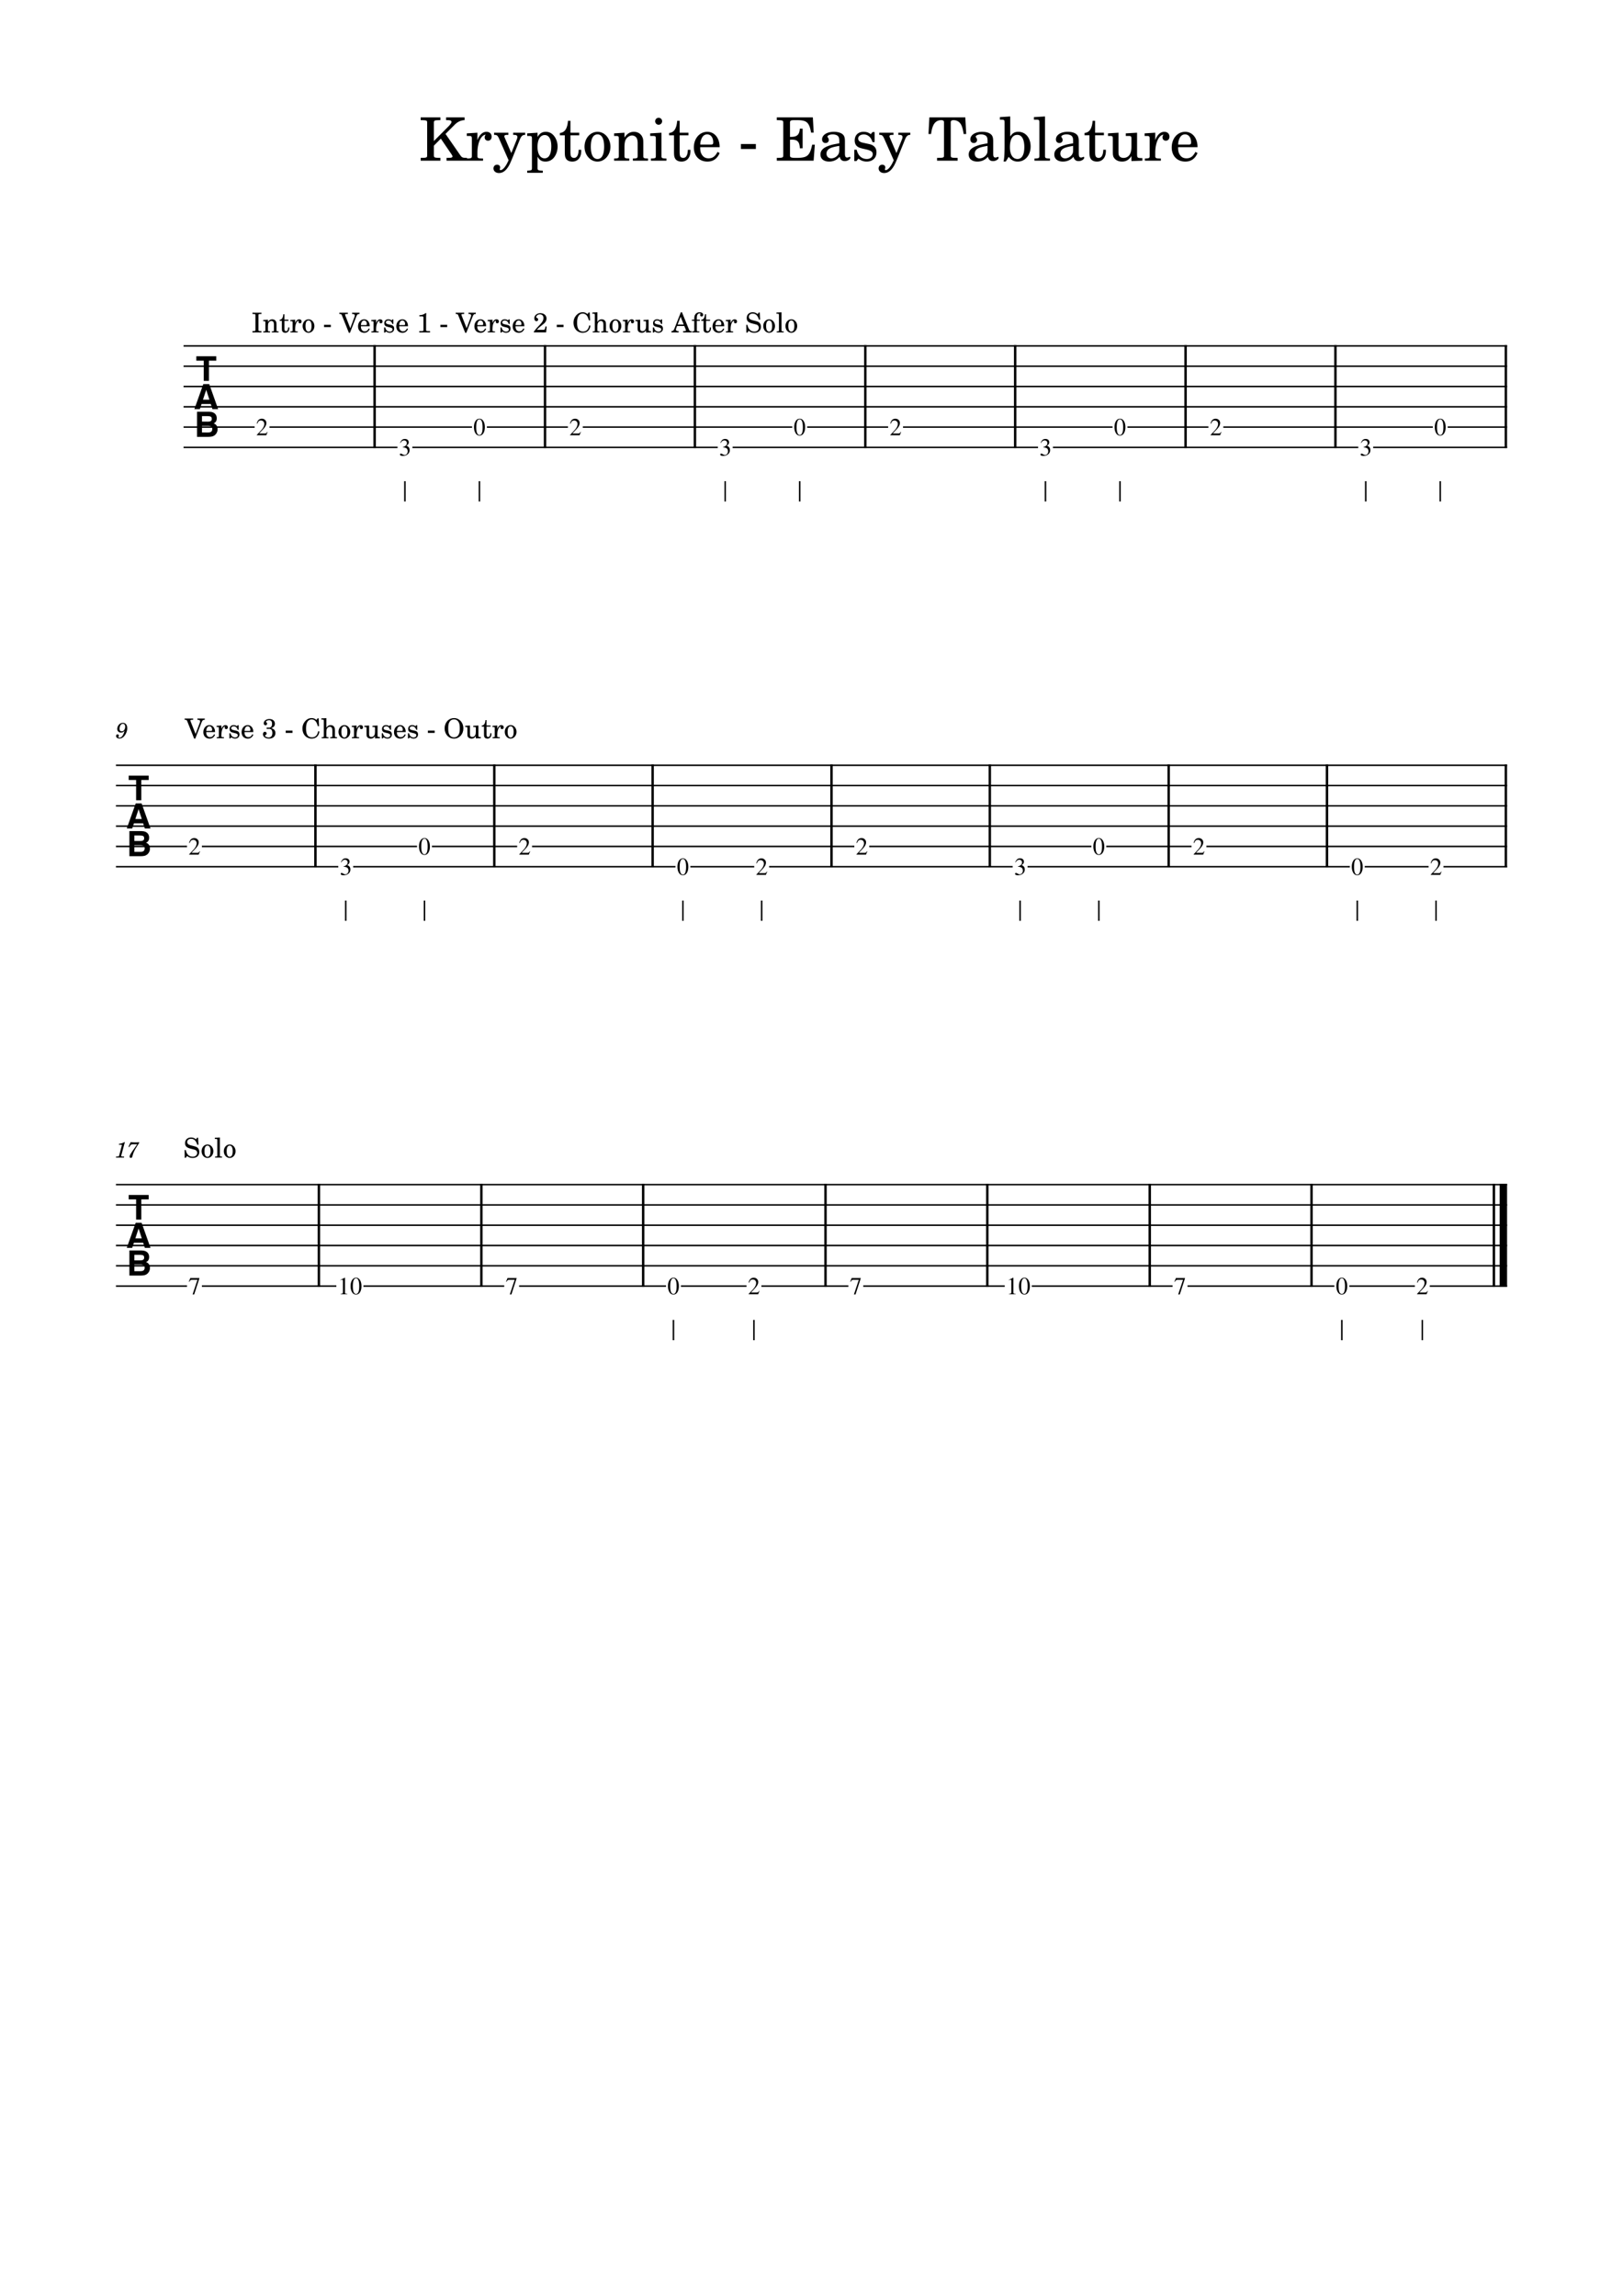 <svg width="2976.38" height="4209.45" xmlns="http://www.w3.org/2000/svg" version="1.2" baseProfile="tiny"><path fill="#fff" fill-rule="evenodd" d="M0 0h2976.38v4209.45H0V0"/><path class="StaffLines" fill="none" stroke="#000" stroke-width="2.73" stroke-linejoin="bevel" d="M336.614 634.252H2763.78M336.614 671.457H2763.78M336.614 708.661H2763.78M336.614 745.866H2763.78M336.614 783.071H2763.78M336.614 820.276H2763.78M212.598 1403.15H2763.78M212.598 1440.35H2763.78M212.598 1477.56H2763.78M212.598 1514.76H2763.78M212.598 1551.97H2763.78M212.598 1589.17H2763.78M212.598 2172.05H2763.78M212.598 2209.25H2763.78M212.598 2246.46H2763.78M212.598 2283.66H2763.78M212.598 2320.87H2763.78M212.598 2358.07H2763.78"/><path class="Text" d="M795.677 258.63v-29.922c0-5.61 0-5.828.765-6.813.781-1.109 2.86-1.437 9.141-1.547h2.078v-5.171h-36.188v5.171h1.985c6.265.11 8.359.438 9.234 1.547.672.985.672 1.313.672 6.813v52.359c0 5.5 0 5.828-.672 6.828-.875 1.094-2.969 1.532-9.234 1.532h-1.985v5.171h36.188v-5.171h-2.078c-6.281-.11-8.25-.438-9.141-1.532-.765-1-.765-1.218-.765-6.828v-13.969l12.765-12.875 19.141 28.063c1.75 2.625 2.187 3.516 2.187 4.609 0 1.875-2.078 2.532-7.468 2.532h-3.422v5.171h37.625v-5.171h-2.094c-6.266-.11-7.469-.657-10.781-5.5l-26.61-38.391 16.391-16.391c5.281-5.609 11.984-8.797 18.594-8.797v-5.171h-33.891v5.171h2.75c5.063 0 7.156.985 7.156 3.297 0 1.547-2.203 4.625-5.39 7.922l-26.953 27.063m79.859-15.297l-19.469 1.219v4.734h4.5c4.188.109 4.735.766 4.735 5.5v31.453c-.11 1.656-.219 2.313-.657 2.859-.765.985-2.968 1.438-7.703 1.547h-.437v3.953h29.375v-3.953h-1.985c-7.375-.234-8.359-.781-8.359-4.734V279.973c.109-18.484 6.703-32.562 15.281-33-1.531 1.75-1.969 2.86-1.969 4.938 0 3.531 2.532 6.062 6.047 6.062 4.063 0 6.703-2.968 6.703-7.375 0-5.39-3.734-8.906-9.562-8.906-6.938 0-12.875 5.5-16.5 15.281v-13.64m62.141 37.297l-12.094-28.266c-.453-1.109-.672-1.656-.672-2.203 0-2.094 1.328-2.859 5.062-2.859h2.313v-3.969h-26.172v3.969h1.203c3.735.109 5.172 1.203 7.485 5.937l17.921 40.594-1.859 3.844c-3.969 8.359-9.141 14.187-12.656 14.187-.985 0-1.766-.437-1.766-1.094 0-.218.11-.547.219-.984.328-1 .562-1.984.562-2.875 0-2.859-2.312-4.938-5.609-4.938-3.859 0-6.609 2.86-6.609 6.813 0 4.953 4.187 8.469 10.015 8.469s10.782-2.86 15.172-8.797c3.422-4.516 5.61-9.125 10.453-21.125l12.547-31.125c2.531-6.375 4.938-8.797 9.235-8.906h.656v-3.969h-22v3.969h1.765c4.172 0 5.938 1.203 5.938 4.062 0 1.219-.328 2.531-1.094 4.406l-10.015 24.86m48.171-37.297l-19.031 1.219v4.734h3.969c4.172.109 4.719.766 4.719 5.5v53.781c-.11 1.547-.219 2.203-.657 2.75-.765.985-2.859 1.438-7.593 1.547h-.438v3.953h28.61v-3.953h-1.219c-7.375-.219-8.36-.781-8.36-4.734v-20.797c3.625 6.39 7.704 8.922 14.512 8.922 6.72 0 12.22-2.86 16.18-8.25 3.86-5.282 6.04-12.11 6.04-19.25 0-7.157-2.18-13.86-6.26-19.141-4.07-5.281-9.13-7.922-15.28-7.922-6.832 0-11.348 2.86-15.192 9.453v-7.812m13.204 4.297c7.598 0 11.988 7.593 11.988 20.453 0 14.203-4.39 22.219-12.317 22.219-7.921 0-12.984-8.141-12.984-20.782 0-13.75 4.953-21.89 13.313-21.89m47.058-4.297v-21.781h-4.51c-1.1 14.312-5.94 21.562-14.85 22.234v4.281h9.02v28.047c0 7.703.22 10.453 1.31 12.984 1.77 4.625 6.17 7.157 12.55 7.157 9.91 0 16.28-7.485 16.28-19.141 0-.672 0-1.437-.11-2.531h-4.62c-.33 9.89-3.19 14.953-8.58 14.953-2.53 0-4.74-1.313-5.5-3.188-.66-1.546-.99-4.296-.99-8.25v-30.031h16.18v-4.734h-16.18m49.82-1.641c-13.53 0-23.99 11.985-23.99 27.391 0 15.062 10.56 27.172 23.77 27.172 13.2 0 23.76-12.11 23.76-27.282 0-15.078-10.56-27.281-23.54-27.281m0 4.719c7.7 0 11.98 8.031 11.98 22.562 0 14.625-4.28 22.547-12.2 22.547-7.92 0-12.21-7.922-12.21-22.437 0-14.969 4.18-22.672 12.43-22.672m49.26-3.078l-19.03 1.219v4.734h3.97c4.17.109 4.72.766 4.72 5.5V286.239c-.11 1.656-.22 2.313-.66 2.859-.76.985-2.86 1.438-7.59 1.547h-.44v3.953h27.83v-3.953h-.44c-7.37-.234-8.36-.781-8.36-4.734V269.63c0-5.391.77-10.344 1.99-12.875 2.31-4.953 7.25-8.36 11.98-8.36 2.86 0 6.16 1.547 7.81 3.86 1.66 2.406 2.43 5.718 2.43 11v22.984c-.11 1.656-.22 2.313-.66 2.859-.78.985-2.99 1.438-7.7 1.547h-.44v3.953h27.83v-3.953h-.44c-7.27-.234-8.25-.781-8.25-4.734v-22.109c0-7.922-.34-9.907-2.31-13.641-2.75-5.281-8.25-8.469-14.86-8.469-7.14 0-12.53 3.297-17.38 10.563v-8.922m67.86 0l-20.67 1.219v4.734h5.61c4.17.109 4.72.766 4.72 5.5v31.453c-.11 1.656-.22 2.313-.66 2.859-.76.985-2.86 1.438-7.59 1.547h-.77v3.953h28.5v-3.953h-.78c-7.36-.234-8.36-.781-8.36-4.734v-42.578m-5.17-27.391c-3.52 0-6.38 2.86-6.38 6.391 0 3.515 2.86 6.375 6.27 6.375 3.64 0 6.5-2.86 6.5-6.375a6.39 6.39 0 00-6.39-6.391m38.5 27.391v-21.781h-4.52c-1.09 14.312-5.93 21.562-14.84 22.234v4.281h9.02v28.047c0 7.703.21 10.453 1.31 12.984 1.76 4.625 6.17 7.157 12.55 7.157 9.9 0 16.28-7.485 16.28-19.141 0-.672 0-1.437-.11-2.531h-4.63c-.33 9.89-3.19 14.953-8.58 14.953-2.53 0-4.73-1.313-5.5-3.188-.65-1.546-.98-4.296-.98-8.25v-30.031h16.17v-4.734h-16.17m73.36 26.515c.11-16.5-9.25-28.156-22.67-28.156-14.08 0-24.64 12.203-24.64 28.703 0 15.516 10.01 25.86 24.86 25.86 10.56 0 17.93-5.172 22.45-15.625l-3.86-2.094c-4.5 8.469-9.13 11.766-16.5 11.766-5.61 0-9.67-2.297-12.53-7.25-1.99-3.297-2.86-7.157-2.75-13.204h35.64m-35.53-4.734c0-3.406.44-5.828 1.53-8.906 2.31-6.594 5.83-9.797 11.22-9.797 6.61 0 11 5.844 11 14.75 0 3.078-.99 3.953-4.5 3.953h-19.25m74.56-1.094v9.125h27.39v-9.125h-27.39m131.88-48.843h-66.11v5.171h1.98c6.27.11 8.36.438 9.23 1.547.66.985.66 1.203.66 6.813v52.359c0 5.61 0 5.828-.66 6.828-.87 1.094-2.96 1.532-9.23 1.532h-1.98v5.171h67.54l2.21-29.375h-4.85c-4.19 19.579-8.69 23.766-25.53 24.204h-7.25c-6.61-.219-8.25-1.313-7.92-5.282v-28.047h2.2c11.33-.437 15.39 3.625 15.85 15.844h5.15v-36.078h-5.15c-.68 10.781-4.96 15.063-15.41 15.063h-2.64v-25.079c-.11-4.625.98-5.39 6.92-5.5h5.74c18.03-.109 22.54 3.844 26.06 22.875h4.73l-1.54-28.046m58.84 44c0-6.922-1.2-10.454-4.41-13.094-3.62-2.969-9.01-4.391-16.04-4.391-12.44 0-21.46 5.828-21.46 13.86 0 4.062 2.53 6.703 6.38 6.703 3.51 0 5.94-2.313 5.94-5.61 0-1.422-.55-2.968-1.65-4.5-.67-.781-.78-1-.78-1.547 0-2.203 4.41-4.187 9.69-4.187 3.52 0 7.38 1.109 9.13 2.75 2.09 1.766 2.86 4.406 2.86 9.359v4.282c-11.44 1.984-15.07 2.859-20.46 4.953-9.58 3.531-14.08 8.578-14.08 15.625 0 7.922 6.16 12.875 15.96 12.875 7.58 0 14.4-3.094 19.14-8.703 1.75 5.609 4.5 7.812 9.67 7.812 4.95 0 10.12-3.187 10.12-6.375 0-.766-.43-1.328-1.1-1.328-.44 0-.88.125-1.65.453-1.54.656-2.2.766-3.07.766-3.1 0-4.19-1.985-4.19-7.594v-22.109m-10.34 13.421c0 6.594-.33 8.141-2.19 11-2.75 4.063-7.71 6.813-12.55 6.813-5.06 0-8.69-3.625-8.69-8.578 0-4.61 2.32-7.922 7.14-10.219 3.43-1.547 7.71-2.641 16.29-4.078v5.062m64.79-30.468h-3.86l-3.18 3.953c-3.96-3.078-7.93-4.391-13.43-4.391-9.67 0-16.06 6.266-16.06 15.953 0 4.282 1.44 7.907 3.86 10.11 2.53 2.312 5.06 3.406 11.66 4.953l5.82 1.328c8.69 2.078 11.77 4.281 11.77 8.687 0 5.172-4.5 8.797-10.89 8.797-9.34 0-15.94-5.937-18.58-16.937h-4.4v20.781h3.84l3.86-4.5c4.5 3.625 9.45 5.391 15.06 5.391 10.78 0 17.94-6.719 17.94-16.953 0-4.829-1.55-8.579-4.63-11.11-2.64-2.297-4.84-3.187-11.54-4.609l-5.5-1.219c-6.05-1.312-6.05-1.312-8.03-2.422-2.43-1.094-3.85-3.406-3.85-5.828 0-4.5 4.17-7.578 10.22-7.578 4.19 0 7.59 1.422 10.67 4.391 2.42 2.421 3.64 4.625 5.39 9.687h3.86V242.13m40.03 38.5l-12.09-28.266c-.45-1.109-.67-1.656-.67-2.203 0-2.094 1.33-2.859 5.06-2.859h2.31v-3.969h-26.17v3.969h1.2c3.74.109 5.18 1.203 7.49 5.937l17.92 40.594-1.86 3.844c-3.97 8.359-9.14 14.187-12.66 14.187-.98 0-1.76-.437-1.76-1.094 0-.218.11-.547.22-.984.33-1 .56-1.984.56-2.875 0-2.859-2.31-4.938-5.61-4.938-3.86 0-6.61 2.86-6.61 6.813 0 4.953 4.19 8.469 10.02 8.469 5.83 0 10.78-2.86 15.17-8.797 3.42-4.516 5.61-9.125 10.45-21.125l12.55-31.125c2.53-6.375 4.94-8.797 9.23-8.906h.66v-3.969h-22v3.969h1.77c4.17 0 5.93 1.203 5.93 4.062 0 1.219-.33 2.531-1.09 4.406l-10.02 24.86m126.27-65.453h-65.89l-1.64 30.578h4.72c.78-5.5 1.65-9.672 2.98-13.203 2.86-8.141 8.14-12.204 15.61-12.204 3.64 0 5.17 1.204 5.17 3.954v56.765c0 5.61 0 5.828-.65 6.828-.88 1.094-2.97 1.532-9.24 1.532h-2.87v5.171h37.73v-5.171h-2.86c-6.15 0-8.25-.438-9.12-1.532-.66-1-.66-1.218-.66-6.828v-56.765c0-2.75 1.53-3.954 5.16-3.954 6.72 0 12.11 3.735 14.86 10.344 1.65 4.063 2.75 8.797 3.62 15.063h4.74l-1.66-30.578m51.14 44c0-6.922-1.2-10.454-4.41-13.094-3.62-2.969-9.01-4.391-16.04-4.391-12.44 0-21.46 5.828-21.46 13.86 0 4.062 2.53 6.703 6.38 6.703 3.51 0 5.94-2.313 5.94-5.61 0-1.422-.55-2.968-1.64-4.5-.68-.781-.79-1-.79-1.547 0-2.203 4.41-4.187 9.69-4.187 3.52 0 7.38 1.109 9.13 2.75 2.09 1.766 2.86 4.406 2.86 9.359v4.282c-11.44 1.984-15.07 2.859-20.46 4.953-9.58 3.531-14.08 8.578-14.08 15.625 0 7.922 6.16 12.875 15.96 12.875 7.58 0 14.4-3.094 19.14-8.703 1.75 5.609 4.5 7.812 9.67 7.812 4.95 0 10.13-3.187 10.13-6.375 0-.766-.44-1.328-1.11-1.328-.44 0-.88.125-1.64.453-1.55.656-2.21.766-3.08.766-3.1 0-4.19-1.985-4.19-7.594v-22.109m-10.34 13.421c0 6.594-.33 8.141-2.19 11-2.75 4.063-7.7 6.813-12.55 6.813-5.06 0-8.69-3.625-8.69-8.578 0-4.61 2.32-7.922 7.14-10.219 3.43-1.547 7.71-2.641 16.29-4.078v5.062m41.57-59.078l-18.92 1.219v4.734h3.86c4.17.11 4.72.766 4.72 5.5v42.782c0 15.297-.66 23.656-1.97 28.39h4.17l5.39-8.593c4.52 5.953 9.69 8.703 16.5 8.703 13.64 0 23.66-11.672 23.66-27.61 0-15.843-9.25-26.953-22.44-26.953-6.72 0-10.78 2.313-14.97 8.578v-36.75m12.99 33.782c8.25 0 12.87 8.031 12.87 22.437 0 13.969-4.51 21.781-12.54 21.781-8.69 0-13.86-8.031-13.86-21.562 0-14.735 4.73-22.656 13.53-22.656m50.81-33.782l-20.34 1.219v4.734h5.39c4.06.11 4.61.766 4.61 5.5v61.266c-.11 1.656-.22 2.313-.66 2.859-.76.985-2.86 1.438-7.59 1.547h-.77v3.953h28.49v-3.953h-.77c-7.36-.234-8.36-.781-8.36-4.734V213.52m61.92 45.657c0-6.922-1.2-10.454-4.4-13.094-3.63-2.969-9.02-4.391-16.05-4.391-12.44 0-21.45 5.828-21.45 13.86 0 4.062 2.53 6.703 6.37 6.703 3.52 0 5.94-2.313 5.94-5.61 0-1.422-.55-2.968-1.64-4.5-.67-.781-.78-1-.78-1.547 0-2.203 4.4-4.187 9.68-4.187 3.52 0 7.38 1.109 9.13 2.75 2.09 1.766 2.86 4.406 2.86 9.359v4.282c-11.44 1.984-15.06 2.859-20.45 4.953-9.58 3.531-14.08 8.578-14.08 15.625 0 7.922 6.15 12.875 15.95 12.875 7.58 0 14.41-3.094 19.14-8.703 1.75 5.609 4.5 7.812 9.67 7.812 4.96 0 10.13-3.187 10.13-6.375 0-.766-.44-1.328-1.11-1.328-.44 0-.88.125-1.64.453-1.55.656-2.2.766-3.08.766-3.09 0-4.19-1.985-4.19-7.594v-22.109m-10.34 13.421c0 6.594-.33 8.141-2.19 11-2.75 4.063-7.7 6.813-12.55 6.813-5.06 0-8.68-3.625-8.68-8.578 0-4.61 2.31-7.922 7.14-10.219 3.42-1.547 7.7-2.641 16.28-4.078v5.062m40.26-29.265v-21.781h-4.51c-1.09 14.312-5.94 21.562-14.84 22.234v4.281h9.01v28.047c0 7.703.22 10.453 1.31 12.984 1.77 4.625 6.18 7.157 12.55 7.157 9.91 0 16.28-7.485 16.28-19.141 0-.672 0-1.437-.11-2.531h-4.62c-.33 9.89-3.19 14.953-8.58 14.953-2.53 0-4.74-1.313-5.5-3.188-.66-1.546-.99-4.296-.99-8.25v-30.031h16.18v-4.734h-16.18m66.65 52.031l20.03-.766v-4.734h-2.75c-6.39-.219-6.94-.875-6.94-8.031v-38.5l-20.67 1.219v4.734h5.61c4.17.109 4.72.766 4.72 5.5v13.516c0 6.281-.66 10.015-2.3 13.531-2.31 4.953-6.72 7.703-12.11 7.703-3.41 0-6.27-1.203-7.7-3.406-1.43-2.094-1.64-3.188-1.64-9.235v-33.562l-19.25 1.219v4.734h4.17c4.18.109 4.73.766 4.73 5.5v23.75c0 5.609.44 8.141 2.1 10.672 2.96 4.515 8.25 7.047 14.84 7.047 7.26 0 12.33-2.969 17.16-10.016v9.125m43.67-52.031l-19.47 1.219v4.734h4.5c4.19.109 4.73.766 4.73 5.5v31.453c-.11 1.656-.22 2.313-.65 2.859-.77.985-2.97 1.438-7.71 1.547h-.43v3.953h29.37v-3.953h-1.98c-7.38-.234-8.36-.781-8.36-4.734V279.973c.11-18.484 6.7-32.562 15.28-33-1.53 1.75-1.97 2.86-1.97 4.938 0 3.531 2.53 6.062 6.05 6.062 4.06 0 6.7-2.968 6.7-7.375 0-5.39-3.73-8.906-9.56-8.906-6.94 0-12.88 5.5-16.5 15.281v-13.64m77.54 26.515c.11-16.5-9.25-28.156-22.67-28.156-14.08 0-24.64 12.203-24.64 28.703 0 15.516 10.02 25.86 24.86 25.86 10.56 0 17.94-5.172 22.45-15.625l-3.86-2.094c-4.5 8.469-9.12 11.766-16.5 11.766-5.6 0-9.67-2.297-12.53-7.25-1.98-3.297-2.86-7.157-2.75-13.204h35.64m-35.53-4.734c0-3.406.44-5.828 1.53-8.906 2.32-6.594 5.83-9.797 11.22-9.797 6.61 0 11 5.844 11 14.75 0 3.078-.98 3.953-4.5 3.953h-19.25"/><path class="MeasureNumber" d="M228.317 1339.87c-.687 3.16-1.406 5.08-2.562 7.31-1.953 3.64-4.032 5.29-6.844 5.29-1.156 0-1.906-.49-1.906-1.21 0-.28.078-.39.39-.87.407-.52.61-1 .61-1.57 0-1.31-1.047-2.31-2.407-2.31-1.593 0-2.718 1.19-2.718 2.96 0 2.71 2.562 4.67 6.125 4.67 3.187 0 6.156-1.39 8.593-4.19 3.485-3.89 5.75-9.69 5.75-14.61 0-6.23-3-9.95-7.953-9.95a9.75 9.75 0 00-7.562 3.59c-1.797 2.2-2.828 5-2.828 7.61 0 3.8 2.906 6.67 6.797 6.67 2.64 0 4.671-1.08 6.515-3.39m-2.953-12.8c2.547 0 4.188 2.04 4.188 5.24 0 4.95-2.719 8.59-6.391 8.59-2.531 0-3.922-1.72-3.922-4.72 0-2.36.563-4.48 1.641-6.28 1.203-1.92 2.64-2.83 4.484-2.83M228.958 2094.13h-1.156c-2.204 1.64-6.438 3.03-9.329 3.03l-.468 1.77h2.75c2.437 0 2.718.07 2.718.79 0 .36 0 .36-.39 1.8l-4.281 16c-.532 2-.563 2.12-.922 2.48-.407.39-1.25.52-3.36.57h-1.718l-.204 1.87h14.797l.235-1.87h-2.157c-2.593 0-3.156-.21-3.156-1.08 0-.28.156-1.21.36-1.97l6.281-23.39m26.312.15c-2.125.24-4.718.41-6.953.41a81.6 81.6 0 01-3.844-.12c-1.328-.08-2.64-.16-4-.24l-1-.05-3.875 8.44 1.469.49.969-1.61c1.875-3.11 2.75-3.55 6.828-3.52h6.766l-4.36 6.25c-5.125 7.19-5.125 7.19-7.078 10.39-1.765 2.85-2.484 4.6-2.484 6.03 0 1.41.89 2.28 2.281 2.28 1.484 0 2.234-.71 2.766-2.59 2-7.51 3.203-10.12 8.75-19.11l3.765-5.84v-1.21"/><path class="BarLine" fill="none" stroke="#000" stroke-width="4.46" stroke-linejoin="bevel" d="M686.982 632.888V821.64M999.506 632.888V821.64M1274.33 632.888V821.64M1586.85 632.888V821.64M1861.68 632.888V821.64M2174.2 632.888V821.64M2449.02 632.888V821.64M2761.55 632.888V821.64M578.468 1401.79v188.75M906.494 1401.79v188.75M1196.82 1401.79v188.75M1524.85 1401.79v188.75M1815.17 1401.79v188.75M2143.2 1401.79v188.75M2433.52 1401.79v188.75M2761.55 1401.79v188.75M584.84 2170.68v188.76M882.777 2170.68v188.76M1179.47 2170.68v188.76M1513.87 2170.68v188.76M1810.57 2170.68v188.76M2108.5 2170.68v188.76M2405.2 2170.68v188.76M2739.6 2170.68v188.76"/><path class="BarLine" fill="none" stroke="#000" stroke-width="13.64" stroke-linejoin="bevel" d="M2756.96 2170.68v188.76"/><path class="Stem" fill="none" stroke="#000" stroke-width="2.73" stroke-linejoin="bevel" d="M742.545 882.283v37.205M879.211 882.283v37.205M1329.89 882.283v37.205M1466.56 882.283v37.205M1917.24 882.283v37.205M2053.9 882.283v37.205M2504.59 882.283v37.205M2641.25 882.283v37.205M634.031 1651.18v37.21M778.448 1651.18v37.21M1252.38 1651.18v37.21M1396.8 1651.18v37.21M1870.73 1651.18v37.21M2015.15 1651.18v37.21M2489.08 1651.18v37.21M2633.5 1651.18v37.21M1235.04 2420.08v37.2M1382.64 2420.08v37.2M2460.76 2420.08v37.2M2608.36 2420.08v37.2"/><path class="Note" fill="#fff" fill-rule="evenodd" d="M466.978 764.469h27.283v37.204h-27.283v-37.204"/><path class="Note" d="M470.849 776.633a34.19 34.19 0 01.453-1.797c.146-.51.469-1.25.969-2.218.5-.969 1.057-1.776 1.672-2.422.614-.646 1.468-1.224 2.562-1.735 1.094-.51 2.328-.765 3.703-.765 2.334 0 4.297.763 5.891 2.289 1.594 1.526 2.391 3.414 2.391 5.664 0 3.406-1.912 7.13-5.735 11.172l-7.531 7.969h10.719c1.01 0 1.763-.175 2.257-.524.495-.349 1.165-1.169 2.008-2.461l.578.219-2.468 6.047h-17.516v-.516l8.016-8.5c3.896-4.135 5.843-8.031 5.843-11.687 0-1.907-.583-3.448-1.75-4.625-1.166-1.177-2.697-1.766-4.593-1.766-1.552 0-2.802.43-3.75 1.289-.948.86-1.87 2.393-2.766 4.602l-.953-.235"/><path class="Note" fill="#fff" fill-rule="evenodd" d="M728.903 801.673h27.284v37.205h-27.284v-37.205"/><path class="Note" d="M735.024 831.682c.698 0 1.73.419 3.094 1.258 1.365.838 2.552 1.257 3.563 1.257 1.656 0 3.054-.64 4.195-1.921 1.141-1.282 1.711-2.86 1.711-4.735 0-1.166-.169-2.198-.508-3.094-.338-.895-.805-1.588-1.398-2.078-.594-.489-1.326-.89-2.196-1.203-.869-.312-1.687-.513-2.453-.601a21.206 21.206 0 00-2.445-.133v-.594a26.25 26.25 0 002.633-1.055 14.969 14.969 0 002.312-1.398 6.065 6.065 0 001.867-2.133c.438-.838.657-1.799.657-2.883 0-1.406-.459-2.56-1.375-3.461-.917-.901-2.11-1.351-3.578-1.351-1.407 0-2.644.383-3.711 1.148-1.068.766-2.066 1.972-2.993 3.617l-.671-.171c.781-2.136 1.838-3.886 3.171-5.25 1.334-1.365 3.23-2.047 5.688-2.047 2.073 0 3.753.57 5.039 1.711 1.286 1.14 1.93 2.627 1.93 4.461 0 1.229-.313 2.307-.938 3.234s-1.719 1.917-3.281 2.969c1.802.781 3.211 1.776 4.226 2.984 1.016 1.208 1.524 2.932 1.524 5.172 0 3.187-1.221 5.737-3.664 7.648-2.443 1.912-5.451 2.868-9.024 2.868-1.552 0-2.786-.237-3.703-.711-.916-.474-1.375-1.107-1.375-1.899 0-.5.157-.893.469-1.179.313-.287.724-.43 1.234-.43"/><path class="Note" fill="#fff" fill-rule="evenodd" d="M865.569 764.469h27.283v37.204h-27.283v-37.204"/><path class="Note" d="M886.456 794.376c-1.803 2.88-4.24 4.32-7.313 4.32-3.073 0-5.51-1.469-7.312-4.406-1.803-2.938-2.704-6.719-2.704-11.344 0-4.344.917-7.979 2.75-10.906 1.834-2.927 4.313-4.391 7.438-4.391 2.896 0 5.26 1.44 7.094 4.32 1.833 2.881 2.75 6.633 2.75 11.258 0 4.552-.901 8.268-2.703 11.149m-7.266-25.555c-3.948 0-5.922 4.844-5.922 14.531 0 9.448 1.958 14.172 5.875 14.172s5.875-4.74 5.875-14.219c0-4.708-.497-8.299-1.492-10.773s-2.44-3.711-4.336-3.711"/><path class="Note" fill="#fff" fill-rule="evenodd" d="M1041.43 764.469h27.28v37.204h-27.28v-37.204"/><path class="Note" d="M1045.3 776.633c.15-.687.31-1.286.45-1.797.15-.51.47-1.25.97-2.218.5-.969 1.06-1.776 1.67-2.422.62-.646 1.47-1.224 2.56-1.735 1.1-.51 2.33-.765 3.71-.765 2.33 0 4.29.763 5.89 2.289 1.59 1.526 2.39 3.414 2.39 5.664 0 3.406-1.91 7.13-5.74 11.172l-7.53 7.969h10.72c1.01 0 1.77-.175 2.26-.524.49-.349 1.16-1.169 2.01-2.461l.58.219-2.47 6.047h-17.52v-.516l8.02-8.5c3.89-4.135 5.84-8.031 5.84-11.687 0-1.907-.58-3.448-1.75-4.625s-2.7-1.766-4.59-1.766c-1.56 0-2.81.43-3.75 1.289-.95.86-1.87 2.393-2.77 4.602l-.95-.235"/><path class="Note" fill="#fff" fill-rule="evenodd" d="M1316.25 801.673h27.28v37.205h-27.28v-37.205"/><path class="Note" d="M1322.37 831.682c.7 0 1.73.419 3.1 1.258 1.36.838 2.55 1.257 3.56 1.257 1.65 0 3.05-.64 4.19-1.921 1.14-1.282 1.71-2.86 1.71-4.735 0-1.166-.17-2.198-.5-3.094-.34-.895-.81-1.588-1.4-2.078-.6-.489-1.33-.89-2.2-1.203-.87-.312-1.69-.513-2.45-.601-.77-.089-1.58-.133-2.45-.133v-.594c1.02-.354 1.9-.706 2.64-1.055.73-.349 1.5-.815 2.31-1.398a6.083 6.083 0 001.87-2.133c.43-.838.65-1.799.65-2.883 0-1.406-.46-2.56-1.37-3.461-.92-.901-2.11-1.351-3.58-1.351-1.41 0-2.64.383-3.71 1.148-1.07.766-2.07 1.972-2.99 3.617l-.68-.171c.79-2.136 1.84-3.886 3.18-5.25 1.33-1.365 3.23-2.047 5.68-2.047 2.08 0 3.76.57 5.04 1.711 1.29 1.14 1.93 2.627 1.93 4.461 0 1.229-.31 2.307-.93 3.234-.63.927-1.72 1.917-3.29 2.969 1.81.781 3.21 1.776 4.23 2.984 1.02 1.208 1.52 2.932 1.52 5.172 0 3.187-1.22 5.737-3.66 7.648-2.44 1.912-5.45 2.868-9.02 2.868-1.56 0-2.79-.237-3.71-.711-.91-.474-1.37-1.107-1.37-1.899 0-.5.15-.893.47-1.179.31-.287.72-.43 1.23-.43"/><path class="Note" fill="#fff" fill-rule="evenodd" d="M1452.92 764.469h27.28v37.204h-27.28v-37.204"/><path class="Note" d="M1473.8 794.376c-1.8 2.88-4.24 4.32-7.31 4.32-3.07 0-5.51-1.469-7.31-4.406-1.8-2.938-2.71-6.719-2.71-11.344 0-4.344.92-7.979 2.75-10.906 1.84-2.927 4.32-4.391 7.44-4.391 2.9 0 5.26 1.44 7.1 4.32 1.83 2.881 2.75 6.633 2.75 11.258 0 4.552-.91 8.268-2.71 11.149m-7.26-25.555c-3.95 0-5.92 4.844-5.92 14.531 0 9.448 1.95 14.172 5.87 14.172s5.88-4.74 5.88-14.219c0-4.708-.5-8.299-1.5-10.773-.99-2.474-2.44-3.711-4.33-3.711"/><path class="Note" fill="#fff" fill-rule="evenodd" d="M1628.77 764.469h27.29v37.204h-27.29v-37.204"/><path class="Note" d="M1632.65 776.633c.15-.687.3-1.286.45-1.797.14-.51.47-1.25.97-2.218.5-.969 1.05-1.776 1.67-2.422.61-.646 1.47-1.224 2.56-1.735 1.1-.51 2.33-.765 3.7-.765 2.34 0 4.3.763 5.9 2.289 1.59 1.526 2.39 3.414 2.39 5.664 0 3.406-1.92 7.13-5.74 11.172l-7.53 7.969h10.72c1.01 0 1.76-.175 2.26-.524.49-.349 1.16-1.169 2-2.461l.58.219-2.47 6.047h-17.51v-.516l8.01-8.5c3.9-4.135 5.85-8.031 5.85-11.687 0-1.907-.59-3.448-1.75-4.625-1.17-1.177-2.7-1.766-4.6-1.766-1.55 0-2.8.43-3.75 1.289-.94.86-1.87 2.393-2.76 4.602l-.95-.235"/><path class="Note" fill="#fff" fill-rule="evenodd" d="M1903.6 801.673h27.28v37.205h-27.28v-37.205"/><path class="Note" d="M1909.72 831.682c.7 0 1.73.419 3.09 1.258 1.37.838 2.55 1.257 3.56 1.257 1.66 0 3.06-.64 4.2-1.921 1.14-1.282 1.71-2.86 1.71-4.735 0-1.166-.17-2.198-.51-3.094-.34-.895-.8-1.588-1.4-2.078-.59-.489-1.32-.89-2.19-1.203-.87-.312-1.69-.513-2.45-.601-.77-.089-1.58-.133-2.45-.133v-.594a25.79 25.79 0 002.63-1.055c.74-.349 1.51-.815 2.32-1.398.8-.583 1.43-1.294 1.86-2.133.44-.838.66-1.799.66-2.883 0-1.406-.46-2.56-1.38-3.461-.91-.901-2.1-1.351-3.57-1.351-1.41 0-2.65.383-3.71 1.148-1.07.766-2.07 1.972-3 3.617l-.67-.171c.78-2.136 1.84-3.886 3.17-5.25 1.34-1.365 3.23-2.047 5.69-2.047 2.07 0 3.75.57 5.04 1.711 1.29 1.14 1.93 2.627 1.93 4.461 0 1.229-.31 2.307-.94 3.234-.62.927-1.72 1.917-3.28 2.969 1.8.781 3.21 1.776 4.23 2.984 1.01 1.208 1.52 2.932 1.52 5.172 0 3.187-1.22 5.737-3.66 7.648-2.45 1.912-5.45 2.868-9.03 2.868-1.55 0-2.78-.237-3.7-.711-.92-.474-1.37-1.107-1.37-1.899 0-.5.15-.893.46-1.179.32-.287.73-.43 1.24-.43"/><path class="Note" fill="#fff" fill-rule="evenodd" d="M2040.26 764.469h27.29v37.204h-27.29v-37.204"/><path class="Note" d="M2061.15 794.376c-1.8 2.88-4.24 4.32-7.31 4.32-3.08 0-5.51-1.469-7.32-4.406-1.8-2.938-2.7-6.719-2.7-11.344 0-4.344.92-7.979 2.75-10.906 1.83-2.927 4.31-4.391 7.44-4.391 2.89 0 5.26 1.44 7.09 4.32 1.84 2.881 2.75 6.633 2.75 11.258 0 4.552-.9 8.268-2.7 11.149m-7.27-25.555c-3.94 0-5.92 4.844-5.92 14.531 0 9.448 1.96 14.172 5.88 14.172 3.91 0 5.87-4.74 5.87-14.219 0-4.708-.5-8.299-1.49-10.773s-2.44-3.711-4.34-3.711"/><path class="Note" fill="#fff" fill-rule="evenodd" d="M2216.12 764.469h27.28v37.204h-27.28v-37.204"/><path class="Note" d="M2219.99 776.633c.16-.687.31-1.286.46-1.797.14-.51.46-1.25.96-2.218.5-.969 1.06-1.776 1.68-2.422.61-.646 1.46-1.224 2.56-1.735 1.09-.51 2.33-.765 3.7-.765 2.34 0 4.3.763 5.89 2.289 1.6 1.526 2.39 3.414 2.39 5.664 0 3.406-1.91 7.13-5.73 11.172l-7.53 7.969h10.72c1.01 0 1.76-.175 2.25-.524.5-.349 1.17-1.169 2.01-2.461l.58.219-2.47 6.047h-17.51v-.516l8.01-8.5c3.9-4.135 5.84-8.031 5.84-11.687 0-1.907-.58-3.448-1.75-4.625-1.16-1.177-2.69-1.766-4.59-1.766-1.55 0-2.8.43-3.75 1.289-.95.86-1.87 2.393-2.76 4.602l-.96-.235"/><path class="Note" fill="#fff" fill-rule="evenodd" d="M2490.94 801.673h27.29v37.205h-27.29v-37.205"/><path class="Note" d="M2497.07 831.682c.69 0 1.72.419 3.09 1.258 1.36.838 2.55 1.257 3.56 1.257 1.66 0 3.06-.64 4.2-1.921 1.14-1.282 1.71-2.86 1.71-4.735 0-1.166-.17-2.198-.51-3.094-.34-.895-.8-1.588-1.4-2.078-.59-.489-1.32-.89-2.19-1.203-.87-.312-1.69-.513-2.46-.601-.76-.089-1.58-.133-2.44-.133v-.594a25.79 25.79 0 002.63-1.055c.74-.349 1.51-.815 2.31-1.398a6.083 6.083 0 001.87-2.133c.44-.838.66-1.799.66-2.883 0-1.406-.46-2.56-1.38-3.461-.91-.901-2.11-1.351-3.58-1.351-1.4 0-2.64.383-3.71 1.148-1.07.766-2.06 1.972-2.99 3.617l-.67-.171c.78-2.136 1.84-3.886 3.17-5.25 1.33-1.365 3.23-2.047 5.69-2.047 2.07 0 3.75.57 5.04 1.711 1.28 1.14 1.93 2.627 1.93 4.461 0 1.229-.32 2.307-.94 3.234-.63.927-1.72 1.917-3.28 2.969 1.8.781 3.21 1.776 4.22 2.984 1.02 1.208 1.53 2.932 1.53 5.172 0 3.187-1.22 5.737-3.67 7.648-2.44 1.912-5.45 2.868-9.02 2.868-1.55 0-2.79-.237-3.7-.711-.92-.474-1.38-1.107-1.38-1.899 0-.5.16-.893.47-1.179.31-.287.73-.43 1.24-.43"/><path class="Note" fill="#fff" fill-rule="evenodd" d="M2627.61 764.469h27.28v37.204h-27.28v-37.204"/><path class="Note" d="M2648.5 794.376c-1.81 2.88-4.24 4.32-7.32 4.32-3.07 0-5.51-1.469-7.31-4.406-1.8-2.938-2.7-6.719-2.7-11.344 0-4.344.92-7.979 2.75-10.906 1.83-2.927 4.31-4.391 7.44-4.391 2.89 0 5.26 1.44 7.09 4.32 1.83 2.881 2.75 6.633 2.75 11.258 0 4.552-.9 8.268-2.7 11.149m-7.27-25.555c-3.95 0-5.92 4.844-5.92 14.531 0 9.448 1.96 14.172 5.87 14.172 3.92 0 5.88-4.74 5.88-14.219 0-4.708-.5-8.299-1.49-10.773-1-2.474-2.44-3.711-4.34-3.711"/><path class="Note" fill="#fff" fill-rule="evenodd" d="M342.962 1533.37h27.284v37.2h-27.284v-37.2"/><path class="Note" d="M346.833 1545.53c.156-.69.307-1.29.453-1.8.146-.51.469-1.25.969-2.21.5-.97 1.057-1.78 1.672-2.43.615-.64 1.469-1.22 2.562-1.73 1.094-.51 2.329-.77 3.704-.77 2.333 0 4.296.77 5.89 2.29 1.594 1.53 2.391 3.42 2.391 5.67 0 3.4-1.912 7.13-5.735 11.17l-7.531 7.97h10.719c1.01 0 1.763-.18 2.258-.53.495-.35 1.164-1.17 2.008-2.46l.578.22-2.469 6.05h-17.516v-.52l8.016-8.5c3.896-4.13 5.844-8.03 5.844-11.68 0-1.91-.584-3.45-1.75-4.63-1.167-1.18-2.698-1.77-4.594-1.77-1.552 0-2.802.43-3.75 1.29-.948.86-1.87 2.4-2.766 4.61l-.953-.24"/><path class="Note" fill="#fff" fill-rule="evenodd" d="M620.39 1570.57h27.283v37.21H620.39v-37.21"/><path class="Note" d="M626.511 1600.58c.698 0 1.729.42 3.093 1.26 1.365.84 2.552 1.26 3.563 1.26 1.656 0 3.055-.65 4.195-1.93 1.141-1.28 1.711-2.86 1.711-4.73 0-1.17-.169-2.2-.508-3.09-.338-.9-.804-1.59-1.398-2.08-.594-.49-1.326-.89-2.195-1.21-.87-.31-1.688-.51-2.454-.6-.765-.09-1.58-.13-2.445-.13v-.59c1.021-.36 1.899-.71 2.633-1.06.734-.35 1.505-.81 2.312-1.4a6.034 6.034 0 001.868-2.13c.437-.84.656-1.8.656-2.88 0-1.41-.458-2.56-1.375-3.46-.917-.91-2.11-1.36-3.578-1.36-1.407 0-2.643.39-3.711 1.15-1.068.77-2.065 1.97-2.992 3.62l-.672-.17c.781-2.14 1.838-3.89 3.172-5.25 1.333-1.37 3.229-2.05 5.687-2.05 2.073 0 3.753.57 5.039 1.71 1.287 1.14 1.93 2.63 1.93 4.46 0 1.23-.313 2.31-.938 3.24-.625.92-1.718 1.91-3.281 2.97 1.802.78 3.211 1.77 4.227 2.98 1.015 1.21 1.523 2.93 1.523 5.17 0 3.19-1.221 5.74-3.664 7.65-2.443 1.91-5.45 2.87-9.023 2.87-1.552 0-2.787-.24-3.704-.71-.916-.48-1.375-1.11-1.375-1.9 0-.5.157-.89.469-1.18.313-.29.724-.43 1.235-.43"/><path class="Note" fill="#fff" fill-rule="evenodd" d="M764.806 1533.37h27.284v37.2h-27.284v-37.2"/><path class="Note" d="M785.693 1563.27c-1.802 2.88-4.24 4.32-7.313 4.32-3.073 0-5.51-1.47-7.312-4.4-1.802-2.94-2.703-6.72-2.703-11.35 0-4.34.916-7.98 2.75-10.9 1.833-2.93 4.312-4.39 7.437-4.39 2.896 0 5.261 1.44 7.094 4.32 1.833 2.88 2.75 6.63 2.75 11.25 0 4.56-.901 8.27-2.703 11.15m-7.266-25.55c-3.948 0-5.922 4.84-5.922 14.53 0 9.45 1.959 14.17 5.875 14.17 3.917 0 5.875-4.74 5.875-14.22 0-4.71-.497-8.3-1.492-10.77-.995-2.47-2.44-3.71-4.336-3.71"/><path class="Note" fill="#fff" fill-rule="evenodd" d="M948.416 1533.37h27.283v37.2h-27.283v-37.2"/><path class="Note" d="M952.286 1545.53c.157-.69.308-1.29.454-1.8.145-.51.468-1.25.968-2.21.5-.97 1.058-1.78 1.672-2.43.615-.64 1.469-1.22 2.563-1.73 1.093-.51 2.328-.77 3.703-.77 2.333 0 4.297.77 5.89 2.29 1.594 1.53 2.391 3.42 2.391 5.67 0 3.4-1.911 7.13-5.734 11.17l-7.532 7.97h10.719c1.011 0 1.763-.18 2.258-.53.495-.35 1.164-1.17 2.008-2.46l.578.22-2.469 6.05H952.24v-.52l8.015-8.5c3.896-4.13 5.844-8.03 5.844-11.68 0-1.91-.583-3.45-1.75-4.63-1.167-1.18-2.698-1.77-4.594-1.77-1.552 0-2.802.43-3.75 1.29-.948.86-1.87 2.4-2.765 4.61l-.954-.24"/><path class="Note" fill="#fff" fill-rule="evenodd" d="M1238.74 1570.57h27.28v37.21h-27.28v-37.21"/><path class="Note" d="M1259.63 1600.48c-1.8 2.88-4.24 4.32-7.32 4.32-3.07 0-5.51-1.47-7.31-4.41-1.8-2.94-2.7-6.72-2.7-11.34 0-4.35.92-7.98 2.75-10.91 1.83-2.93 4.31-4.39 7.44-4.39 2.89 0 5.26 1.44 7.09 4.32 1.83 2.88 2.75 6.63 2.75 11.26 0 4.55-.9 8.27-2.7 11.15m-7.27-25.56c-3.95 0-5.92 4.85-5.92 14.53 0 9.45 1.96 14.18 5.87 14.18 3.92 0 5.88-4.74 5.88-14.22 0-4.71-.5-8.3-1.49-10.78-1-2.47-2.44-3.71-4.34-3.71"/><path class="Note" fill="#fff" fill-rule="evenodd" d="M1383.16 1570.57h27.28v37.21h-27.28v-37.21"/><path class="Note" d="M1387.03 1582.74c.15-.69.31-1.29.45-1.8.15-.51.47-1.25.97-2.22.5-.97 1.06-1.78 1.67-2.42.62-.65 1.47-1.23 2.56-1.74 1.1-.51 2.33-.76 3.71-.76 2.33 0 4.29.76 5.89 2.29 1.59 1.52 2.39 3.41 2.39 5.66 0 3.41-1.91 7.13-5.74 11.17l-7.53 7.97h10.72c1.01 0 1.76-.17 2.26-.52.49-.35 1.16-1.17 2.01-2.46l.58.22-2.47 6.04h-17.52v-.51l8.02-8.5c3.89-4.14 5.84-8.03 5.84-11.69 0-1.91-.58-3.45-1.75-4.62-1.17-1.18-2.7-1.77-4.59-1.77-1.56 0-2.81.43-3.75 1.29-.95.86-1.87 2.39-2.77 4.6l-.95-.23"/><path class="Note" fill="#fff" fill-rule="evenodd" d="M1566.77 1533.37h27.28v37.2h-27.28v-37.2"/><path class="Note" d="M1570.64 1545.53c.15-.69.3-1.29.45-1.8.15-.51.47-1.25.97-2.21.5-.97 1.06-1.78 1.67-2.43.62-.64 1.47-1.22 2.56-1.73 1.1-.51 2.33-.77 3.71-.77 2.33 0 4.29.77 5.89 2.29 1.59 1.53 2.39 3.42 2.39 5.67 0 3.4-1.91 7.13-5.74 11.17l-7.53 7.97h10.72c1.01 0 1.76-.18 2.26-.53.49-.35 1.16-1.17 2.01-2.46l.57.22-2.46 6.05h-17.52v-.52l8.02-8.5c3.89-4.13 5.84-8.03 5.84-11.68 0-1.91-.58-3.45-1.75-4.63-1.17-1.18-2.7-1.77-4.59-1.77-1.56 0-2.81.43-3.75 1.29-.95.86-1.87 2.4-2.77 4.61l-.95-.24"/><path class="Note" fill="#fff" fill-rule="evenodd" d="M1857.09 1570.57h27.29v37.21h-27.29v-37.21"/><path class="Note" d="M1863.21 1600.58c.7 0 1.73.42 3.1 1.26 1.36.84 2.55 1.26 3.56 1.26 1.66 0 3.05-.65 4.19-1.93 1.14-1.28 1.72-2.86 1.72-4.73 0-1.17-.17-2.2-.51-3.09-.34-.9-.81-1.59-1.4-2.08-.59-.49-1.33-.89-2.2-1.21-.87-.31-1.68-.51-2.45-.6-.77-.09-1.58-.13-2.44-.13v-.59c1.02-.36 1.89-.71 2.63-1.06.73-.35 1.5-.81 2.31-1.4a6.04 6.04 0 001.87-2.13c.44-.84.65-1.8.65-2.88 0-1.41-.45-2.56-1.37-3.46-.92-.91-2.11-1.36-3.58-1.36-1.41 0-2.64.39-3.71 1.15-1.07.77-2.07 1.97-2.99 3.62l-.67-.17c.78-2.14 1.83-3.89 3.17-5.25 1.33-1.37 3.23-2.05 5.69-2.05 2.07 0 3.75.57 5.03 1.71 1.29 1.14 1.93 2.63 1.93 4.46 0 1.23-.31 2.31-.93 3.24-.63.92-1.72 1.91-3.28 2.97 1.8.78 3.21 1.77 4.22 2.98 1.02 1.21 1.53 2.93 1.53 5.17 0 3.19-1.23 5.74-3.67 7.65-2.44 1.91-5.45 2.87-9.02 2.87-1.55 0-2.79-.24-3.71-.71-.91-.48-1.37-1.11-1.37-1.9 0-.5.16-.89.47-1.18.31-.29.72-.43 1.23-.43"/><path class="Note" fill="#fff" fill-rule="evenodd" d="M2001.51 1533.37h27.28v37.2h-27.28v-37.2"/><path class="Note" d="M2022.39 1563.27c-1.8 2.88-4.23 4.32-7.31 4.32-3.07 0-5.51-1.47-7.31-4.4-1.8-2.94-2.7-6.72-2.7-11.35 0-4.34.91-7.98 2.75-10.9 1.83-2.93 4.31-4.39 7.43-4.39 2.9 0 5.26 1.44 7.1 4.32 1.83 2.88 2.75 6.63 2.75 11.25 0 4.56-.9 8.27-2.71 11.15m-7.26-25.55c-3.95 0-5.92 4.84-5.92 14.53 0 9.45 1.96 14.17 5.87 14.17 3.92 0 5.88-4.74 5.88-14.22 0-4.71-.5-8.3-1.5-10.77-.99-2.47-2.44-3.71-4.33-3.71"/><path class="Note" fill="#fff" fill-rule="evenodd" d="M2185.12 1533.37h27.28v37.2h-27.28v-37.2"/><path class="Note" d="M2188.99 1545.53c.15-.69.31-1.29.45-1.8.15-.51.47-1.25.97-2.21.5-.97 1.06-1.78 1.67-2.43.62-.64 1.47-1.22 2.56-1.73 1.1-.51 2.33-.77 3.71-.77 2.33 0 4.29.77 5.89 2.29 1.59 1.53 2.39 3.42 2.39 5.67 0 3.4-1.91 7.13-5.74 11.17l-7.53 7.97h10.72c1.01 0 1.77-.18 2.26-.53.49-.35 1.16-1.17 2.01-2.46l.58.22-2.47 6.05h-17.52v-.52l8.02-8.5c3.89-4.13 5.84-8.03 5.84-11.68 0-1.91-.58-3.45-1.75-4.63-1.17-1.18-2.7-1.77-4.59-1.77-1.55 0-2.8.43-3.75 1.29-.95.86-1.87 2.4-2.77 4.61l-.95-.24"/><path class="Note" fill="#fff" fill-rule="evenodd" d="M2475.44 1570.57h27.29v37.21h-27.29v-37.21"/><path class="Note" d="M2496.33 1600.48c-1.8 2.88-4.24 4.32-7.31 4.32-3.08 0-5.51-1.47-7.32-4.41-1.8-2.94-2.7-6.72-2.7-11.34 0-4.35.92-7.98 2.75-10.91 1.83-2.93 4.31-4.39 7.44-4.39 2.89 0 5.26 1.44 7.09 4.32 1.84 2.88 2.75 6.63 2.75 11.26 0 4.55-.9 8.27-2.7 11.15m-7.27-25.56c-3.94 0-5.92 4.85-5.92 14.53 0 9.45 1.96 14.18 5.88 14.18 3.91 0 5.87-4.74 5.87-14.22 0-4.71-.5-8.3-1.49-10.78-1-2.47-2.44-3.71-4.34-3.71"/><path class="Note" fill="#fff" fill-rule="evenodd" d="M2619.86 1570.57h27.28v37.21h-27.28v-37.21"/><path class="Note" d="M2623.73 1582.74c.16-.69.31-1.29.45-1.8.15-.51.47-1.25.97-2.22.5-.97 1.06-1.78 1.67-2.42.62-.65 1.47-1.23 2.57-1.74 1.09-.51 2.32-.76 3.7-.76 2.33 0 4.3.76 5.89 2.29 1.59 1.52 2.39 3.41 2.39 5.66 0 3.41-1.91 7.13-5.73 11.17l-7.53 7.97h10.71c1.01 0 1.77-.17 2.26-.52.5-.35 1.17-1.17 2.01-2.46l.58.22-2.47 6.04h-17.52v-.51l8.02-8.5c3.89-4.14 5.84-8.03 5.84-11.69 0-1.91-.58-3.45-1.75-4.62-1.16-1.18-2.7-1.77-4.59-1.77-1.55 0-2.8.43-3.75 1.29-.95.86-1.87 2.39-2.77 4.6l-.95-.23"/><path class="Note" fill="#fff" fill-rule="evenodd" d="M342.962 2339.47h27.284v37.2h-27.284v-37.2"/><path class="Note" d="M365.646 2343.29v.7l-9.532 29.44h-2.937l8.922-26.86h-9.766c-1.229 0-2.166.22-2.812.67-.646.45-1.448 1.44-2.407 2.97l-.765-.36 2.656-6.56h16.641"/><path class="Note" fill="#fff" fill-rule="evenodd" d="M616.836 2339.47h49.606v37.2h-49.606v-37.2"/><path class="Note" d="M627.55 2346.38c-.541 0-1.619.34-3.234 1v-.64l8.047-4.09.359.09v27c0 1.09.271 1.79.813 2.12.541.33 1.698.51 3.468.54v.67h-12.375v-.67c1.678-.06 2.808-.31 3.391-.74.583-.44.875-1.36.875-2.78v-20.37c0-1.42-.448-2.13-1.344-2.13m32.672 23c-1.802 2.88-4.239 4.32-7.312 4.32-3.073 0-5.511-1.47-7.313-4.41-1.802-2.94-2.703-6.72-2.703-11.34 0-4.35.917-7.98 2.75-10.91 1.833-2.93 4.313-4.39 7.438-4.39 2.895 0 5.26 1.44 7.093 4.32 1.834 2.88 2.75 6.63 2.75 11.26 0 4.55-.901 8.27-2.703 11.15m-7.265-25.56c-3.948 0-5.922 4.84-5.922 14.53 0 9.45 1.958 14.17 5.875 14.17 3.916 0 5.875-4.74 5.875-14.21 0-4.71-.498-8.3-1.492-10.78-.995-2.47-2.441-3.71-4.336-3.71"/><path class="Note" fill="#fff" fill-rule="evenodd" d="M924.698 2339.47h27.283v37.2h-27.283v-37.2"/><path class="Note" d="M947.381 2343.29v.7l-9.531 29.44h-2.937l8.921-26.86h-9.765c-1.229 0-2.167.22-2.813.67-.645.45-1.448 1.44-2.406 2.97l-.766-.36 2.657-6.56h16.64"/><path class="Note" fill="#fff" fill-rule="evenodd" d="M1221.39 2339.47h27.29v37.2h-27.29v-37.2"/><path class="Note" d="M1242.28 2369.38c-1.8 2.88-4.24 4.32-7.31 4.32-3.07 0-5.51-1.47-7.31-4.41-1.81-2.94-2.71-6.72-2.71-11.34 0-4.35.92-7.98 2.75-10.91 1.84-2.93 4.32-4.39 7.44-4.39 2.9 0 5.26 1.44 7.09 4.32 1.84 2.88 2.75 6.63 2.75 11.26 0 4.55-.9 8.27-2.7 11.15m-7.26-25.56c-3.95 0-5.93 4.84-5.93 14.53 0 9.45 1.96 14.17 5.88 14.17 3.91 0 5.87-4.74 5.87-14.21 0-4.71-.49-8.3-1.49-10.78-.99-2.47-2.44-3.71-4.33-3.71"/><path class="Note" fill="#fff" fill-rule="evenodd" d="M1369 2339.47h27.28v37.2H1369v-37.2"/><path class="Note" d="M1372.87 2351.63c.15-.68.3-1.28.45-1.79.15-.51.47-1.25.97-2.22.5-.97 1.06-1.78 1.67-2.42.62-.65 1.47-1.23 2.56-1.74 1.1-.51 2.33-.76 3.71-.76 2.33 0 4.29.76 5.89 2.28 1.59 1.53 2.39 3.42 2.39 5.67 0 3.41-1.91 7.13-5.74 11.17l-7.53 7.97h10.72c1.01 0 1.76-.17 2.26-.52.49-.35 1.16-1.17 2.01-2.46l.57.21-2.46 6.05h-17.52v-.51l8.02-8.5c3.89-4.14 5.84-8.04 5.84-11.69 0-1.91-.58-3.45-1.75-4.63-1.17-1.17-2.7-1.76-4.59-1.76-1.56 0-2.81.43-3.75 1.29-.95.86-1.87 2.39-2.77 4.6l-.95-.24"/><path class="Note" fill="#fff" fill-rule="evenodd" d="M1555.79 2339.47h27.28v37.2h-27.28v-37.2"/><path class="Note" d="M1578.47 2343.29v.7l-9.53 29.44h-2.93l8.92-26.86h-9.77c-1.23 0-2.16.22-2.81.67-.65.45-1.45 1.44-2.41 2.97l-.76-.36 2.65-6.56h16.64"/><path class="Note" fill="#fff" fill-rule="evenodd" d="M1842.56 2339.47h49.61v37.2h-49.61v-37.2"/><path class="Note" d="M1853.28 2346.38c-.54 0-1.62.34-3.24 1v-.64l8.05-4.09.36.09v27c0 1.09.27 1.79.81 2.12.54.33 1.7.51 3.47.54v.67h-12.37v-.67c1.67-.06 2.8-.31 3.39-.74.58-.44.87-1.36.87-2.78v-20.37c0-1.42-.45-2.13-1.34-2.13m32.67 23c-1.8 2.88-4.24 4.32-7.31 4.32-3.08 0-5.51-1.47-7.32-4.41-1.8-2.94-2.7-6.72-2.7-11.34 0-4.35.92-7.98 2.75-10.91 1.83-2.93 4.31-4.39 7.44-4.39 2.89 0 5.26 1.44 7.09 4.32 1.84 2.88 2.75 6.63 2.75 11.26 0 4.55-.9 8.27-2.7 11.15m-7.27-25.56c-3.94 0-5.92 4.84-5.92 14.53 0 9.45 1.96 14.17 5.88 14.17 3.91 0 5.87-4.74 5.87-14.21 0-4.71-.5-8.3-1.49-10.78-1-2.47-2.44-3.71-4.34-3.71"/><path class="Note" fill="#fff" fill-rule="evenodd" d="M2150.42 2339.47h27.29v37.2h-27.29v-37.2"/><path class="Note" d="M2173.11 2343.29v.7l-9.53 29.44h-2.94l8.92-26.86h-9.76c-1.23 0-2.17.22-2.82.67-.64.45-1.45 1.44-2.4 2.97l-.77-.36 2.66-6.56h16.64"/><path class="Note" fill="#fff" fill-rule="evenodd" d="M2447.12 2339.47h27.28v37.2h-27.28v-37.2"/><path class="Note" d="M2468.01 2369.38c-1.8 2.88-4.24 4.32-7.32 4.32-3.07 0-5.51-1.47-7.31-4.41-1.8-2.94-2.7-6.72-2.7-11.34 0-4.35.92-7.98 2.75-10.91 1.83-2.93 4.31-4.39 7.44-4.39 2.89 0 5.26 1.44 7.09 4.32 1.83 2.88 2.75 6.63 2.75 11.26 0 4.55-.9 8.27-2.7 11.15m-7.27-25.56c-3.95 0-5.92 4.84-5.92 14.53 0 9.45 1.96 14.17 5.87 14.17 3.92 0 5.88-4.74 5.88-14.21 0-4.71-.5-8.3-1.49-10.78-1-2.47-2.44-3.71-4.34-3.71"/><path class="Note" fill="#fff" fill-rule="evenodd" d="M2594.72 2339.47h27.29v37.2h-27.29v-37.2"/><path class="Note" d="M2598.59 2351.63c.16-.68.31-1.28.46-1.79.14-.51.47-1.25.97-2.22.5-.97 1.05-1.78 1.67-2.42.61-.65 1.47-1.23 2.56-1.74s2.33-.76 3.7-.76c2.34 0 4.3.76 5.89 2.28 1.6 1.53 2.39 3.42 2.39 5.67 0 3.41-1.91 7.13-5.73 11.17l-7.53 7.97h10.72c1.01 0 1.76-.17 2.26-.52.49-.35 1.16-1.17 2-2.46l.58.21-2.47 6.05h-17.51v-.51l8.01-8.5c3.9-4.14 5.85-8.04 5.85-11.69 0-1.91-.59-3.45-1.75-4.63-1.17-1.17-2.7-1.76-4.6-1.76-1.55 0-2.8.43-3.75 1.29-.95.86-1.87 2.39-2.76 4.6l-.96-.24"/><path class="Clef" d="M396.638 653.242h-36.616v8.046h13.596v37.096h9.533v-37.096h13.487v-8.046m-23.81 51.002l-16.371 45.932h10.014l3.178-9.425h16.866l3.085 9.425h10.418l-16.278-45.932h-10.913m-.589 28.57l5.953-18.045 5.844 18.045h-11.797m23.206 27.097c-2.371-3.178-6.247-4.867-11.905-4.96h-22.214v46.025h20.927c2.093 0 4.17-.186 6.248-.59 1.984-.402 3.782-1.286 5.27-2.386 1.287-.993 2.28-2.17 3.163-3.566 1.395-2.186 2.092-4.666 2.092-7.348 0-2.666-.604-4.852-1.782-6.743-1.194-1.876-2.977-3.178-5.364-4.062 1.581-.79 2.775-1.596 3.565-2.589 1.396-1.674 2.093-3.968 2.093-6.743 0-2.775-.697-5.054-2.093-7.038m-25.004 3.07h10.03c2.185 0 4.061.201 5.456.697 1.69.698 2.48 2.077 2.48 4.263 0 1.984-.588 3.271-1.89 4.077-1.287.79-2.868 1.085-4.853 1.085H370.44v-10.122m0 17.765h11.316c1.984 0 3.581.294 4.666.79 1.985.9 2.884 2.48 2.884 4.868 0 2.868-.992 4.76-2.977 5.751-1.1.496-2.681.79-4.666.79H370.44v-12.2M272.622 1422.138h-36.616v8.046h13.596v37.096h9.533v-37.096h13.487v-8.046m-23.81 51.002l-16.371 45.932h10.014l3.178-9.425H262.5l3.085 9.425h10.418l-16.278-45.932h-10.913m-.589 28.57l5.953-18.045 5.844 18.045h-11.797m23.206 27.097c-2.371-3.178-6.247-4.867-11.905-4.96h-22.214v46.025h20.927c2.093 0 4.17-.186 6.248-.59 1.984-.402 3.782-1.286 5.27-2.386 1.287-.993 2.28-2.17 3.163-3.566 1.395-2.186 2.092-4.666 2.092-7.348 0-2.666-.604-4.852-1.782-6.743-1.194-1.876-2.977-3.178-5.364-4.062 1.581-.79 2.775-1.596 3.565-2.589 1.396-1.674 2.093-3.968 2.093-6.743 0-2.775-.697-5.054-2.093-7.038m-25.004 3.07h10.03c2.185 0 4.061.201 5.456.697 1.69.698 2.48 2.077 2.48 4.263 0 1.984-.588 3.271-1.89 4.077-1.287.79-2.868 1.085-4.853 1.085h-11.223v-10.122m0 17.765h11.316c1.984 0 3.581.294 4.666.79 1.985.9 2.884 2.48 2.884 4.868 0 2.868-.992 4.76-2.977 5.751-1.1.496-2.681.79-4.666.79h-11.223v-12.2M272.622 2191.038h-36.616v8.046h13.596v37.096h9.533v-37.096h13.487v-8.046m-23.81 51.002l-16.371 45.932h10.014l3.178-9.425H262.5l3.085 9.425h10.418l-16.278-45.932h-10.913m-.589 28.57l5.953-18.045 5.844 18.045h-11.797m23.206 27.097c-2.371-3.178-6.247-4.867-11.905-4.96h-22.214v46.025h20.927c2.093 0 4.17-.186 6.248-.59 1.984-.402 3.782-1.286 5.27-2.386 1.287-.993 2.28-2.17 3.163-3.566 1.395-2.186 2.092-4.666 2.092-7.348 0-2.666-.604-4.852-1.782-6.743-1.194-1.876-2.977-3.178-5.364-4.062 1.581-.79 2.775-1.596 3.565-2.589 1.396-1.674 2.093-3.968 2.093-6.743 0-2.775-.697-5.054-2.093-7.038m-25.004 3.07h10.03c2.185 0 4.061.201 5.456.697 1.69.698 2.48 2.077 2.48 4.263 0 1.984-.588 3.271-1.89 4.077-1.287.79-2.868 1.085-4.853 1.085h-11.223v-10.122m0 17.765h11.316c1.984 0 3.581.294 4.666.79 1.985.9 2.884 2.48 2.884 4.868 0 2.868-.992 4.76-2.977 5.751-1.1.496-2.681.79-4.666.79h-11.223v-12.2"/><path class="StaffText" d="M462.924 575.699h1c2.843.047 3.796.203 4.187.703.313.437.313.594.313 3.094v23.797c0 2.5 0 2.656-.313 3.109-.391.5-1.344.703-4.187.703h-1v2.344h16.546v-2.344h-1c-2.796 0-3.75-.156-4.156-.703-.297-.453-.297-.547-.297-3.109v-23.797c0-2.547 0-2.657.297-3.094.406-.5 1.297-.656 4.156-.703h1v-2.36h-16.546v2.36m28.437 10.453l-8.656.547v2.156h1.812c1.891.047 2.141.344 2.141 2.5v14.297c-.047.75-.094 1.047-.297 1.297-.344.453-1.297.656-3.453.703h-.203v1.797h12.656v-1.797h-.203c-3.344-.109-3.797-.359-3.797-2.156v-7.391c0-2.453.344-4.703.906-5.859 1.047-2.25 3.297-3.797 5.438-3.797 1.312 0 2.812.703 3.562 1.75.75 1.094 1.094 2.594 1.094 5v10.453c-.047.75-.094 1.047-.297 1.297-.359.453-1.359.656-3.5.703h-.203v1.797h12.656v-1.797h-.203c-3.297-.109-3.75-.359-3.75-2.156v-10.047c0-3.594-.156-4.5-1.047-6.203-1.25-2.391-3.75-3.844-6.75-3.844-3.25 0-5.703 1.5-7.906 4.797v-4.047m30.25 0v-9.906h-2.047c-.5 6.5-2.703 9.797-6.75 10.109v1.938h4.094v12.75c0 3.5.094 4.75.594 5.906.812 2.094 2.812 3.25 5.703 3.25 4.5 0 7.406-3.406 7.406-8.703 0-.297 0-.641-.047-1.141h-2.109c-.141 4.5-1.453 6.797-3.891 6.797-1.156 0-2.156-.609-2.5-1.453-.312-.703-.453-1.953-.453-3.75v-13.656h7.344v-2.141h-7.344m19.641 0l-8.86.547v2.156h2.047c1.906.047 2.156.344 2.156 2.5v14.297c-.046.75-.093 1.047-.296 1.297-.36.453-1.36.656-3.5.703h-.204v1.797h13.344v-1.797h-.89c-3.36-.109-3.797-.359-3.797-2.156v-2.703c.047-8.391 3.047-14.797 6.937-15-.687.812-.89 1.312-.89 2.25 0 1.609 1.14 2.75 2.75 2.75 1.843 0 3.046-1.344 3.046-3.344 0-2.453-1.703-4.047-4.343-4.047-3.157 0-5.86 2.5-7.5 6.953v-6.203m24.625-.75c-6.141 0-10.891 5.453-10.891 12.453 0 6.844 4.797 12.344 10.797 12.344 6 0 10.797-5.5 10.797-12.406 0-6.844-4.797-12.391-10.703-12.391m0 2.141c3.5 0 5.453 3.656 5.453 10.25 0 6.656-1.953 10.25-5.547 10.25-3.594 0-5.547-3.594-5.547-10.188 0-6.812 1.891-10.312 5.641-10.312m28.375 8v4.156h12.453v-4.156h-12.453m48.093 6.156l-9.156-23.203c-.25-.657-.406-1.297-.406-1.547 0-.906.859-1.25 3.109-1.25h2v-2.36h-15.609v2.36h1c2.312.047 3.062.594 3.859 2.797l12.641 31.703h2l11.516-29.61c1.5-3.89 2.546-4.796 5.437-4.89h.5v-2.36h-13.547v2.36h.953c2.547 0 4.047 1 4.047 2.594 0 .703-.25 1.796-.594 2.796l-7.75 20.61m35.735-3.5c.047-7.5-4.203-12.797-10.297-12.797-6.406 0-11.203 5.547-11.203 13.047 0 7.047 4.547 11.75 11.297 11.75 4.797 0 8.156-2.344 10.203-7.094l-1.75-.953c-2.047 3.844-4.156 5.344-7.5 5.344-2.547 0-4.406-1.047-5.703-3.297-.891-1.5-1.297-3.25-1.25-6h16.203m-16.156-2.156c0-1.547.203-2.641.703-4.047 1.047-3 2.656-4.453 5.109-4.453 3 0 5 2.656 5 6.703 0 1.406-.453 1.797-2.062 1.797h-8.75m27.796-9.891l-8.859.547v2.156h2.047c1.906.047 2.156.344 2.156 2.5v14.297c-.047.75-.094 1.047-.297 1.297-.359.453-1.359.656-3.5.703h-.203v1.797h13.344v-1.797h-.891c-3.359-.109-3.797-.359-3.797-2.156v-2.703c.047-8.391 3.047-14.797 6.938-15-.688.812-.891 1.312-.891 2.25 0 1.609 1.141 2.75 2.75 2.75 1.844 0 3.047-1.344 3.047-3.344 0-2.453-1.703-4.047-4.344-4.047-3.156 0-5.859 2.5-7.5 6.953v-6.203m31.625-.547h-1.75l-1.453 1.797c-1.797-1.406-3.593-2-6.093-2-4.407 0-7.297 2.844-7.297 7.25 0 1.953.64 3.594 1.75 4.594 1.14 1.047 2.297 1.547 5.297 2.25l2.64.609c3.953.938 5.36 1.938 5.36 3.938 0 2.359-2.047 4-4.954 4-4.25 0-7.25-2.688-8.453-7.688h-2v9.438h1.75l1.75-2.047c2.047 1.656 4.297 2.453 6.86 2.453 4.89 0 8.14-3.047 8.14-7.703 0-2.203-.703-3.891-2.093-5.047-1.204-1.047-2.204-1.453-5.25-2.094l-2.5-.562c-2.75-.594-2.75-.594-3.657-1.094-1.093-.5-1.75-1.547-1.75-2.656 0-2.047 1.907-3.438 4.657-3.438 1.89 0 3.453.641 4.843 2 1.11 1.094 1.657 2.094 2.453 4.391h1.75v-8.391m26.891 12.594c.047-7.5-4.203-12.797-10.297-12.797-6.406 0-11.203 5.547-11.203 13.047 0 7.047 4.547 11.75 11.297 11.75 4.797 0 8.156-2.344 10.203-7.094l-1.75-.953c-2.047 3.844-4.156 5.344-7.5 5.344-2.547 0-4.406-1.047-5.703-3.297-.891-1.5-1.297-3.25-1.25-6h16.203m-16.156-2.156c0-1.547.203-2.641.703-4.047 1.047-3 2.656-4.453 5.109-4.453 3 0 5 2.656 5 6.703 0 1.406-.453 1.797-2.062 1.797h-8.75m47.875-21.797c-1.688 2.047-6.297 3.593-10.891 3.703v2.14h4.391c2.906.063 3.203.36 3.109 3.157v20.047c0 2.562 0 2.656-.297 3.109-.406.5-1.359.703-4.156.703h-3.25v2.344h19.797v-2.344h-2.75c-2.797 0-3.75-.203-4.141-.703-.359-.453-.359-.5-.359-3.109v-20.641c0-2.813.109-5.156.359-8.406h-1.812m27.687 21.297v4.156h12.453v-4.156h-12.453m48.094 6.156l-9.156-23.203c-.25-.657-.406-1.297-.406-1.547 0-.906.859-1.25 3.109-1.25h2v-2.36h-15.609v2.36h1c2.312.047 3.062.594 3.859 2.797l12.641 31.703h2l11.515-29.61c1.5-3.89 2.547-4.796 5.438-4.89h.5v-2.36H859.08v2.36h.953c2.547 0 4.047 1 4.047 2.594 0 .703-.25 1.796-.594 2.796l-7.75 20.61m35.734-3.5c.047-7.5-4.203-12.797-10.296-12.797-6.407 0-11.204 5.547-11.204 13.047 0 7.047 4.547 11.75 11.297 11.75 4.797 0 8.157-2.344 10.203-7.094l-1.75-.953c-2.046 3.844-4.156 5.344-7.5 5.344-2.546 0-4.406-1.047-5.703-3.297-.89-1.5-1.297-3.25-1.25-6h16.203m-16.156-2.156c0-1.547.203-2.641.703-4.047 1.047-3 2.657-4.453 5.11-4.453 3 0 5 2.656 5 6.703 0 1.406-.453 1.797-2.063 1.797h-8.75m27.797-9.891l-8.859.547v2.156h2.047c1.906.047 2.156.344 2.156 2.5v14.297c-.047.75-.094 1.047-.297 1.297-.359.453-1.359.656-3.5.703h-.203v1.797h13.344v-1.797h-.891c-3.359-.109-3.797-.359-3.797-2.156v-2.703c.047-8.391 3.047-14.797 6.938-15-.688.812-.891 1.312-.891 2.25 0 1.609 1.141 2.75 2.75 2.75 1.844 0 3.047-1.344 3.047-3.344 0-2.453-1.703-4.047-4.344-4.047-3.156 0-5.859 2.5-7.5 6.953v-6.203m31.625-.547h-1.75l-1.453 1.797c-1.797-1.406-3.594-2-6.094-2-4.406 0-7.297 2.844-7.297 7.25 0 1.953.641 3.594 1.75 4.594 1.141 1.047 2.297 1.547 5.297 2.25l2.641.609c3.953.938 5.359 1.938 5.359 3.938 0 2.359-2.047 4-4.953 4-4.25 0-7.25-2.688-8.453-7.688h-2v9.438h1.75l1.75-2.047c2.047 1.656 4.297 2.453 6.859 2.453 4.891 0 8.141-3.047 8.141-7.703 0-2.203-.703-3.891-2.094-5.047-1.203-1.047-2.203-1.453-5.25-2.094l-2.5-.562c-2.75-.594-2.75-.594-3.656-1.094-1.094-.5-1.75-1.547-1.75-2.656 0-2.047 1.906-3.438 4.656-3.438 1.891 0 3.453.641 4.844 2 1.109 1.094 1.656 2.094 2.453 4.391h1.75v-8.391m26.891 12.594c.047-7.5-4.203-12.797-10.297-12.797-6.406 0-11.203 5.547-11.203 13.047 0 7.047 4.547 11.75 11.297 11.75 4.796 0 8.156-2.344 10.203-7.094l-1.75-.953c-2.047 3.844-4.157 5.344-7.5 5.344-2.547 0-4.407-1.047-5.703-3.297-.891-1.5-1.297-3.25-1.25-6h16.203m-16.157-2.156c0-1.547.204-2.641.704-4.047 1.046-3 2.656-4.453 5.109-4.453 3 0 5 2.656 5 6.703 0 1.406-.453 1.797-2.063 1.797h-8.75m57.03 2.609h-2.2l-.501 2.547c-.641 3.25-1.047 3.547-4.141 3.547h-11.203c3.453-3.594 4.594-4.641 7.797-7.141 4.547-3.5 6.5-5.25 7.656-6.75 1.592-2.203 2.392-4.406 2.392-6.859 0-5.703-4.705-9.75-11.251-9.75-6.344 0-11.204 4.047-11.204 9.406 0 3.141 1.61 5.297 3.954 5.297 1.859 0 3.109-1.25 3.109-3.047 0-1.25-.703-2.406-1.75-2.859-1.859-.75-1.953-.844-1.953-1.5 0-.75.5-1.891 1.203-2.75 1.25-1.547 3.297-2.391 5.641-2.391 4.156 0 6.609 2.547 6.609 6.75 0 3.703-1.75 7.047-5.906 11.453-3.703 3.891-6 6.344-6.844 7.297-1.813 2.094-2.703 3.25-4.906 6.141v1.406h22.548l.95-10.797m18.53-3.109v4.156h12.46v-4.156h-12.46m60.39-22.547h-1.9l-2 2.953c-3.64-2.656-5.5-3.36-8.96-3.36-4.75 0-8.79 2-12.14 6-3.2 3.813-4.7 8.016-4.7 13.157 0 10.797 7.05 18.453 16.91 18.453 8 0 13.09-4.703 14.25-13.094l-2.36-.406c-1.35 7.453-5.14 11.156-11.3 11.156-7.41 0-10.91-5.109-10.91-15.906 0-5.703.75-9.453 2.46-12.453 1.54-2.797 4.61-4.547 7.86-4.547 3.5 0 6.59 1.844 8.5 5.047.95 1.656 1.64 3.5 2.84 7.453h2.2l-.75-14.453m14.14-.407l-9.25.563v2.141h2.41c1.89.046 2.14.359 2.14 2.5v27.906c-.05.703-.09 1-.3 1.25-.34.453-1.29.656-3.45.703h-.2v1.797h12.65v-1.797h-.2c-3.34-.109-3.8-.359-3.8-2.156v-7.391c0-2.453.35-4.703.91-5.859 1.09-2.25 3.3-3.797 5.44-3.797 1.31 0 2.81.75 3.5 1.75.81 1.094 1.15 2.594 1.15 5.047V605.699c-.04.703-.09 1-.29 1.25-.36.453-1.36.656-3.5.703h-.21v1.797h12.66v-1.797h-.2c-3.3-.109-3.75-.359-3.75-2.156v-10.047c0-3.594-.16-4.5-1.05-6.203-1.25-2.453-3.75-3.844-6.75-3.844-3.25 0-5.66 1.453-7.91 4.797v-17.61m33.14 12.813c-6.14 0-10.89 5.453-10.89 12.453 0 6.844 4.8 12.344 10.8 12.344 6 0 10.8-5.5 10.8-12.406 0-6.844-4.8-12.391-10.71-12.391m0 2.141c3.5 0 5.46 3.656 5.46 10.25 0 6.656-1.96 10.25-5.55 10.25s-5.55-3.594-5.55-10.188c0-6.812 1.89-10.312 5.64-10.312m22.3-1.391l-8.86.547v2.156h2.05c1.91.047 2.16.344 2.16 2.5v14.297c-.05.75-.1 1.047-.3 1.297-.36.453-1.36.656-3.5.703h-.2v1.797h13.34v-1.797h-.89c-3.36-.109-3.8-.359-3.8-2.156v-2.703c.05-8.391 3.05-14.797 6.94-15-.69.812-.89 1.312-.89 2.25 0 1.609 1.14 2.75 2.75 2.75 1.84 0 3.05-1.344 3.05-3.344 0-2.453-1.71-4.047-4.35-4.047-3.15 0-5.86 2.5-7.5 6.953v-6.203m33.78 23.641l9.11-.344v-2.156h-1.25c-2.9-.094-3.15-.391-3.15-3.641v-17.5l-9.39.547v2.156h2.54c1.89.047 2.14.344 2.14 2.5v6.141c0 2.859-.29 4.547-1.04 6.156-1.05 2.25-3.05 3.5-5.5 3.5-1.55 0-2.85-.547-3.5-1.547-.64-.953-.75-1.453-.75-4.203v-15.25l-8.75.547v2.156h1.9c1.89.047 2.14.344 2.14 2.5v10.797c0 2.547.21 3.703.96 4.844 1.36 2.047 3.75 3.203 6.75 3.203 3.29 0 5.61-1.344 7.79-4.547v4.141m29.46-24.188h-1.75l-1.46 1.797c-1.79-1.406-3.59-2-6.09-2-4.41 0-7.3 2.844-7.3 7.25 0 1.953.64 3.594 1.75 4.594 1.14 1.047 2.3 1.547 5.3 2.25l2.64.609c3.95.938 5.36 1.938 5.36 3.938 0 2.359-2.05 4-4.95 4-4.25 0-7.25-2.688-8.46-7.688h-2v9.438h1.75l1.75-2.047c2.05 1.656 4.3 2.453 6.86 2.453 4.89 0 8.14-3.047 8.14-7.703 0-2.203-.7-3.891-2.09-5.047-1.2-1.047-2.2-1.453-5.25-2.094l-2.5-.562c-2.75-.594-2.75-.594-3.66-1.094-1.09-.5-1.75-1.547-1.75-2.656 0-2.047 1.91-3.438 4.66-3.438 1.89 0 3.45.641 4.84 2 1.11 1.094 1.66 2.094 2.46 4.391h1.75v-8.391m36.43-12.953h-2.11l-11.5 29.141c-1.34 3.906-2.64 5.109-5.5 5.312h-.2v2.344h13.25v-2.344h-1c-2.69 0-4.05-.953-4.05-2.859 0-.641.16-1.25.46-2.094l1.65-4.406h13.25l2.71 6.703c.29.797.39 1.094.39 1.344 0 .812-1.25 1.312-3.1 1.312h-2.11v2.344h15.5v-2.344h-.68c-2.61-.062-3.07-.359-4.21-3.203l-12.75-31.25m-2.45 8.187l5.64 14.204h-11.19l5.55-14.204m29.69 5.313v-2.859c0-2.5.15-4.141.54-5.141.82-2.203 2.57-3.563 4.57-3.563 1.04 0 1.68.313 1.68.86 0 .203 0 .25-.29.64-.3.454-.46 1.063-.46 1.61 0 1.5 1.21 2.64 2.75 2.64 1.66 0 2.82-1.25 2.82-3.046 0-2.891-2.5-4.704-6.57-4.704-3.43 0-6 1.204-7.75 3.704-1.5 2.109-2 4.25-2 8.312v1.547h-4.39v2.141h4.39V605.652c-.04.703-.09 1-.29 1.297-.35.453-1.3.656-3.46.703h-.18v1.797h13.34v-1.797h-.91c-3.34-.109-3.79-.359-3.79-2.156v-17.203h5.5v-2.141h-5.5m16.95 0v-9.906h-2.05c-.5 6.5-2.7 9.797-6.75 10.109v1.938h4.1v12.75c0 3.5.09 4.75.59 5.906.81 2.094 2.81 3.25 5.7 3.25 4.5 0 7.41-3.406 7.41-8.703 0-.297 0-.641-.05-1.141h-2.11c-.14 4.5-1.45 6.797-3.89 6.797-1.15 0-2.15-.609-2.5-1.453-.31-.703-.45-1.953-.45-3.75v-13.656h7.34v-2.141h-7.34m33.33 12.047c.05-7.5-4.2-12.797-10.3-12.797-6.4 0-11.2 5.547-11.2 13.047 0 7.047 4.55 11.75 11.3 11.75 4.79 0 8.15-2.344 10.2-7.094l-1.75-.953c-2.05 3.844-4.16 5.344-7.5 5.344-2.55 0-4.41-1.047-5.7-3.297-.89-1.5-1.3-3.25-1.25-6h16.2m-16.16-2.156c0-1.547.21-2.641.71-4.047 1.04-3 2.65-4.453 5.11-4.453 3 0 5 2.656 5 6.703 0 1.406-.46 1.797-2.07 1.797h-8.75m27.8-9.891l-8.86.547v2.156h2.05c1.9.047 2.15.344 2.15 2.5v14.297c-.04.75-.09 1.047-.29 1.297-.36.453-1.36.656-3.5.703h-.21v1.797h13.35v-1.797h-.89c-3.36-.109-3.8-.359-3.8-2.156v-2.703c.05-8.391 3.05-14.797 6.94-15-.69.812-.89 1.312-.89 2.25 0 1.609 1.14 2.75 2.75 2.75 1.84 0 3.04-1.344 3.04-3.344 0-2.453-1.7-4.047-4.34-4.047-3.16 0-5.86 2.5-7.5 6.953v-6.203m53.47-13.109h-1.85l-2 3c-2.4-2.25-5.54-3.454-9.1-3.454-6.6 0-10.94 4.157-10.94 10.454 0 5.453 2.69 8.156 10.04 10.062l4.75 1.188c3.71.953 4.05 1.062 5.1 1.859 1.5 1.141 2.31 2.797 2.31 4.75 0 2-.76 3.641-2.26 5.047-1.65 1.406-3.3 1.953-6.05 1.953-3.7 0-6.35-1.156-8.7-3.75-2.1-2.297-3.15-4.703-3.9-8.547h-2.15l.2 14.25h1.95l2.25-3.406c3.35 2.75 6.1 3.75 10.5 3.75 7.35 0 12.05-4.297 12.05-11 0-3.156-1-5.75-3-7.656-1.34-1.297-3.3-2.141-7.3-3.141l-5.35-1.359c-4.44-1.141-6.55-3.094-6.55-6.141 0-3.5 2.86-5.906 7.11-5.906 3.5 0 6.34 1.5 8.34 4.343 1.45 2.063 2.41 4.157 3 6.704h2.16l-.61-13m17.28 12.359c-6.14 0-10.89 5.453-10.89 12.453 0 6.844 4.8 12.344 10.8 12.344 6 0 10.79-5.5 10.79-12.406 0-6.844-4.79-12.391-10.7-12.391m0 2.141c3.5 0 5.45 3.656 5.45 10.25 0 6.656-1.95 10.25-5.54 10.25-3.6 0-5.55-3.594-5.55-10.188 0-6.812 1.89-10.312 5.64-10.312m22.59-14.954l-9.25.563v2.141h2.46c1.84.046 2.09.359 2.09 2.5v27.859c-.05.75-.09 1.047-.3 1.297-.36.453-1.29.656-3.45.703h-.34v1.797h12.93v-1.797h-.34c-3.34-.109-3.8-.359-3.8-2.156V572.589m18.13 12.813c-6.14 0-10.89 5.453-10.89 12.453 0 6.844 4.79 12.344 10.79 12.344 6 0 10.8-5.5 10.8-12.406 0-6.844-4.8-12.391-10.7-12.391m0 2.141c3.5 0 5.45 3.656 5.45 10.25 0 6.656-1.95 10.25-5.55 10.25-3.59 0-5.54-3.594-5.54-10.188 0-6.812 1.89-10.312 5.64-10.312"/><path class="SystemText" d="M358.658 1345.79l-9.156-23.2c-.25-.66-.407-1.3-.407-1.55 0-.9.86-1.25 3.11-1.25h2v-2.36h-15.61v2.36h1c2.313.05 3.063.6 3.86 2.8l12.64 31.7h2l11.516-29.61c1.5-3.89 2.547-4.79 5.437-4.89h.5v-2.36h-13.546v2.36h.953c2.547 0 4.047 1 4.047 2.6 0 .7-.25 1.79-.594 2.79l-7.75 20.61m35.734-3.5c.047-7.5-4.203-12.79-10.297-12.79-6.406 0-11.203 5.54-11.203 13.04 0 7.05 4.547 11.75 11.297 11.75 4.797 0 8.156-2.34 10.203-7.09l-1.75-.95c-2.047 3.84-4.156 5.34-7.5 5.34-2.547 0-4.406-1.05-5.703-3.3-.891-1.5-1.297-3.25-1.25-6h16.203m-16.156-2.15c0-1.55.203-2.64.703-4.05 1.047-3 2.656-4.45 5.109-4.45 3 0 5 2.65 5 6.7 0 1.41-.453 1.8-2.062 1.8h-8.75m27.797-9.89l-8.86.54v2.16h2.047c1.907.05 2.157.34 2.157 2.5V1349.75c-.047.75-.094 1.04-.297 1.29-.36.46-1.36.66-3.5.71h-.203v1.79h13.343v-1.79h-.89c-3.36-.11-3.797-.36-3.797-2.16v-2.7c.047-8.39 3.047-14.8 6.937-15-.687.81-.89 1.31-.89 2.25 0 1.61 1.14 2.75 2.75 2.75 1.843 0 3.047-1.35 3.047-3.35 0-2.45-1.704-4.04-4.344-4.04-3.156 0-5.86 2.5-7.5 6.95v-6.2m31.625-.55h-1.75l-1.453 1.8c-1.797-1.41-3.594-2-6.094-2-4.406 0-7.297 2.84-7.297 7.25 0 1.95.641 3.59 1.75 4.59 1.141 1.05 2.297 1.55 5.297 2.25l2.641.61c3.953.94 5.359 1.94 5.359 3.94 0 2.36-2.047 4-4.953 4-4.25 0-7.25-2.69-8.453-7.69h-2v9.44h1.75l1.75-2.05c2.047 1.66 4.297 2.45 6.859 2.45 4.891 0 8.141-3.04 8.141-7.7 0-2.2-.703-3.89-2.094-5.05-1.203-1.04-2.203-1.45-5.25-2.09l-2.5-.56c-2.75-.6-2.75-.6-3.656-1.1-1.094-.5-1.75-1.54-1.75-2.65 0-2.05 1.906-3.44 4.656-3.44 1.891 0 3.453.64 4.844 2 1.109 1.09 1.656 2.09 2.453 4.39h1.75v-8.39m26.89 12.59c.047-7.5-4.203-12.79-10.296-12.79-6.407 0-11.204 5.54-11.204 13.04 0 7.05 4.547 11.75 11.297 11.75 4.797 0 8.157-2.34 10.203-7.09l-1.75-.95c-2.046 3.84-4.156 5.34-7.5 5.34-2.546 0-4.406-1.05-5.703-3.3-.89-1.5-1.297-3.25-1.25-6h16.203m-16.156-2.15c0-1.55.203-2.64.703-4.05 1.047-3 2.657-4.45 5.11-4.45 3 0 5 2.65 5 6.7 0 1.41-.453 1.8-2.063 1.8h-8.75m49.078-5c4.547-1.64 6.657-4.19 6.657-8.21 0-5.25-4-8.59-10.204-8.59-5.843 0-10.296 3.45-10.296 8 0 2.05 1.343 3.5 3.296 3.5 1.75 0 2.954-1.2 2.954-3 0-1.09-.407-1.75-1.547-2.55-.5-.36-.657-.54-.657-.9 0-1.39 2.907-2.89 5.75-2.89 3.594 0 5.5 2.25 5.5 6.5 0 4.64-1.906 7.09-5.453 7.09-.453 0-1.297-.05-2.047-.09-.406-.05-.796-.05-1.093-.05-1.063 0-1.61.44-1.61 1.34 0 .85.5 1.25 1.61 1.25.297 0 .687 0 1.14-.04 1-.05 1.797-.05 2.36-.05 3.687 0 5.687 2.64 5.687 7.59 0 5.21-2.5 8.1-7 8.1-3.14 0-6.547-1.69-6.547-3.25 0-.44.11-.55 1.047-1.1 1.406-.84 1.953-1.7 1.953-2.95 0-1.8-1.343-3.14-3.14-3.14-2.157 0-3.563 1.75-3.563 4.39 0 4.86 4.453 8.2 10.86 8.2 7.25 0 11.953-4 11.953-10.15 0-4.69-2.407-7.55-7.61-9m26.485 4.5v4.15h12.453v-4.15h-12.453m60.39-22.55h-1.906l-2 2.95c-3.641-2.65-5.5-3.36-8.953-3.36-4.75 0-8.797 2-12.141 6-3.203 3.82-4.703 8.02-4.703 13.16 0 10.8 7.047 18.45 16.906 18.45 8 0 13.094-4.7 14.25-13.09l-2.359-.41c-1.344 7.46-5.141 11.16-11.297 11.16-7.406 0-10.906-5.11-10.906-15.91 0-5.7.75-9.45 2.453-12.45 1.547-2.8 4.609-4.55 7.859-4.55 3.5 0 6.594 1.85 8.5 5.05.954 1.66 1.641 3.5 2.844 7.45h2.203l-.75-14.45m14.141-.41l-9.25.57v2.14h2.406c1.891.04 2.141.36 2.141 2.5v27.9c-.047.71-.094 1-.297 1.25-.344.46-1.297.66-3.453.71h-.203v1.79h12.656v-1.79h-.203c-3.344-.11-3.797-.36-3.797-2.16V1342.2c0-2.45.344-4.7.906-5.86 1.094-2.25 3.297-3.8 5.438-3.8 1.312 0 2.812.75 3.5 1.75.812 1.1 1.156 2.6 1.156 5.05V1349.79c-.047.71-.094 1-.297 1.25-.359.46-1.359.66-3.5.71h-.203v1.79h12.656v-1.79h-.203c-3.297-.11-3.75-.36-3.75-2.16v-10.05c0-3.59-.156-4.5-1.047-6.2-1.25-2.45-3.75-3.84-6.75-3.84-3.25 0-5.656 1.45-7.906 4.79v-17.61m33.141 12.82c-6.141 0-10.891 5.45-10.891 12.45 0 6.84 4.797 12.34 10.797 12.34 6 0 10.797-5.5 10.797-12.4 0-6.85-4.797-12.39-10.703-12.39m0 2.14c3.5 0 5.453 3.65 5.453 10.25 0 6.65-1.953 10.25-5.547 10.25-3.594 0-5.547-3.6-5.547-10.19 0-6.81 1.891-10.31 5.641-10.31m22.296-1.39l-8.859.54v2.16h2.047c1.906.05 2.156.34 2.156 2.5V1349.75c-.047.75-.094 1.04-.297 1.29-.359.46-1.359.66-3.5.71h-.203v1.79h13.344v-1.79h-.891c-3.359-.11-3.797-.36-3.797-2.16v-2.7c.047-8.39 3.047-14.8 6.938-15-.688.81-.891 1.31-.891 2.25 0 1.61 1.141 2.75 2.75 2.75 1.844 0 3.047-1.35 3.047-3.35 0-2.45-1.703-4.04-4.344-4.04-3.156 0-5.859 2.5-7.5 6.95v-6.2m33.782 23.64l9.109-.35v-2.15h-1.25c-2.906-.1-3.156-.39-3.156-3.64v-17.5l-9.391.54v2.16h2.547c1.891.05 2.141.34 2.141 2.5v6.14c0 2.86-.297 4.55-1.047 6.16-1.047 2.25-3.047 3.5-5.5 3.5-1.547 0-2.844-.55-3.5-1.55-.641-.95-.75-1.45-.75-4.2v-15.25l-8.75.54v2.16h1.906c1.891.05 2.141.34 2.141 2.5v10.8c0 2.54.203 3.7.953 4.84 1.359 2.05 3.75 3.2 6.75 3.2 3.297 0 5.609-1.34 7.797-4.54v4.14m29.453-24.19h-1.75l-1.453 1.8c-1.797-1.41-3.594-2-6.094-2-4.406 0-7.297 2.84-7.297 7.25 0 1.95.641 3.59 1.75 4.59 1.141 1.05 2.297 1.55 5.297 2.25l2.641.61c3.953.94 5.359 1.94 5.359 3.94 0 2.36-2.047 4-4.953 4-4.25 0-7.25-2.69-8.453-7.69h-2v9.44h1.75l1.75-2.05c2.047 1.66 4.297 2.45 6.859 2.45 4.891 0 8.141-3.04 8.141-7.7 0-2.2-.703-3.89-2.094-5.05-1.203-1.04-2.203-1.45-5.25-2.09l-2.5-.56c-2.75-.6-2.75-.6-3.656-1.1-1.094-.5-1.75-1.54-1.75-2.65 0-2.05 1.906-3.44 4.656-3.44 1.891 0 3.453.64 4.844 2 1.109 1.09 1.656 2.09 2.453 4.39h1.75v-8.39m26.89 12.59c.047-7.5-4.203-12.79-10.296-12.79-6.407 0-11.204 5.54-11.204 13.04 0 7.05 4.547 11.75 11.297 11.75 4.797 0 8.157-2.34 10.203-7.09l-1.75-.95c-2.046 3.84-4.156 5.34-7.5 5.34-2.546 0-4.406-1.05-5.703-3.3-.89-1.5-1.297-3.25-1.25-6h16.203m-16.156-2.15c0-1.55.203-2.64.703-4.05 1.047-3 2.657-4.45 5.11-4.45 3 0 5 2.65 5 6.7 0 1.41-.453 1.8-2.063 1.8h-8.75m37.188-10.44h-1.75l-1.453 1.8c-1.797-1.41-3.594-2-6.094-2-4.406 0-7.297 2.84-7.297 7.25 0 1.95.641 3.59 1.75 4.59 1.141 1.05 2.297 1.55 5.297 2.25l2.64.61c3.954.94 5.36 1.94 5.36 3.94 0 2.36-2.047 4-4.953 4-4.25 0-7.25-2.69-8.453-7.69h-2v9.44h1.75l1.75-2.05c2.046 1.66 4.296 2.45 6.859 2.45 4.891 0 8.141-3.04 8.141-7.7 0-2.2-.704-3.89-2.094-5.05-1.203-1.04-2.203-1.45-5.25-2.09l-2.5-.56c-2.75-.6-2.75-.6-3.656-1.1-1.094-.5-1.75-1.54-1.75-2.65 0-2.05 1.906-3.44 4.656-3.44 1.89 0 3.453.64 4.844 2 1.109 1.09 1.656 2.09 2.453 4.39h1.75v-8.39m19.625 9.94v4.15h12.453v-4.15h-12.453m48.093-22.96c-4.453 0-8.25 1.41-11.312 4.21-3.844 3.54-6.094 8.95-6.094 14.65 0 5.6 2.297 11.05 6.094 14.55 3 2.75 6.812 4.2 11.109 4.2 9.797 0 17.203-8.09 17.203-18.79 0-10.61-7.406-18.82-17-18.82m-.062 2.36c3.359 0 6.156 1.55 7.953 4.3 1.859 2.95 2.5 6 2.5 12.16 0 6.09-.641 9.14-2.5 12.14-1.797 2.81-4.547 4.31-8.094 4.31-3.547 0-6.297-1.45-8.109-4.31-1.891-3-2.5-6.05-2.5-12.25 0-6.05.656-9.05 2.5-12.05 1.859-2.91 4.5-4.3 8.25-4.3m39.891 34.85l9.109-.35v-2.15h-1.25c-2.906-.1-3.156-.39-3.156-3.64v-17.5l-9.391.54v2.16h2.547c1.891.05 2.141.34 2.141 2.5v6.14c0 2.86-.297 4.55-1.047 6.16-1.047 2.25-3.047 3.5-5.5 3.5-1.547 0-2.844-.55-3.5-1.55-.641-.95-.75-1.45-.75-4.2v-15.25l-8.75.54v2.16h1.906c1.891.05 2.141.34 2.141 2.5v10.8c0 2.54.203 3.7.953 4.84 1.359 2.05 3.75 3.2 6.75 3.2 3.297 0 5.609-1.34 7.797-4.54v4.14m19.656-23.64v-9.91h-2.047c-.5 6.5-2.703 9.8-6.75 10.11v1.94h4.094v12.75c0 3.5.093 4.75.593 5.9.813 2.1 2.813 3.25 5.704 3.25 4.5 0 7.406-3.4 7.406-8.7 0-.3 0-.64-.047-1.14h-2.109c-.141 4.5-1.454 6.8-3.891 6.8-1.156 0-2.156-.61-2.5-1.46-.313-.7-.453-1.95-.453-3.75v-13.65h7.344v-2.14h-7.344m19.64 0l-8.859.54v2.16h2.047c1.906.05 2.156.34 2.156 2.5V1349.75c-.047.75-.094 1.04-.297 1.29-.359.46-1.359.66-3.5.71h-.203v1.79h13.344v-1.79h-.891c-3.359-.11-3.797-.36-3.797-2.16v-2.7c.047-8.39 3.047-14.8 6.938-15-.688.81-.891 1.31-.891 2.25 0 1.61 1.141 2.75 2.75 2.75 1.844 0 3.047-1.35 3.047-3.35 0-2.45-1.703-4.04-4.344-4.04-3.156 0-5.859 2.5-7.5 6.95v-6.2m24.625-.75c-6.14 0-10.89 5.45-10.89 12.45 0 6.84 4.797 12.34 10.797 12.34 6 0 10.797-5.5 10.797-12.4 0-6.85-4.797-12.39-10.704-12.39m0 2.14c3.5 0 5.454 3.65 5.454 10.25 0 6.65-1.954 10.25-5.547 10.25-3.594 0-5.547-3.6-5.547-10.19 0-6.81 1.89-10.31 5.64-10.31M363.298 2086.03h-1.843l-2 3c-2.407-2.25-5.547-3.45-9.11-3.45-6.593 0-10.937 4.16-10.937 10.45 0 5.46 2.687 8.16 10.047 10.07l4.75 1.18c3.703.96 4.047 1.07 5.093 1.86 1.5 1.14 2.313 2.8 2.313 4.75 0 2-.766 3.64-2.266 5.05-1.64 1.41-3.297 1.95-6.047 1.95-3.703 0-6.343-1.15-8.703-3.75-2.093-2.29-3.14-4.7-3.89-8.54h-2.157l.204 14.25h1.953l2.25-3.41c3.343 2.75 6.093 3.75 10.5 3.75 7.343 0 12.047-4.3 12.047-11 0-3.16-1-5.75-3-7.66-1.344-1.29-3.297-2.14-7.297-3.14l-5.36-1.36c-4.437-1.14-6.547-3.09-6.547-6.14 0-3.5 2.86-5.9 7.11-5.9 3.5 0 6.344 1.5 8.344 4.34 1.453 2.06 2.406 4.16 3 6.7h2.156l-.61-13m17.282 12.36c-6.141 0-10.891 5.46-10.891 12.46 0 6.84 4.797 12.34 10.797 12.34 6 0 10.797-5.5 10.797-12.41 0-6.84-4.797-12.39-10.703-12.39m0 2.14c3.5 0 5.453 3.66 5.453 10.25 0 6.66-1.953 10.25-5.547 10.25-3.594 0-5.547-3.59-5.547-10.18 0-6.82 1.891-10.32 5.641-10.32m22.593-14.95l-9.25.56v2.14h2.454c1.843.05 2.093.36 2.093 2.5v27.86c-.047.75-.093 1.05-.297 1.3-.359.45-1.296.66-3.453.7h-.343v1.8h12.937v-1.8h-.344c-3.343-.11-3.797-.36-3.797-2.15v-32.91m18.125 12.81c-6.14 0-10.89 5.46-10.89 12.46 0 6.84 4.797 12.34 10.797 12.34 6 0 10.797-5.5 10.797-12.41 0-6.84-4.797-12.39-10.704-12.39m0 2.14c3.5 0 5.454 3.66 5.454 10.25 0 6.66-1.954 10.25-5.547 10.25-3.594 0-5.547-3.59-5.547-10.18 0-6.82 1.89-10.32 5.64-10.32"/></svg>

